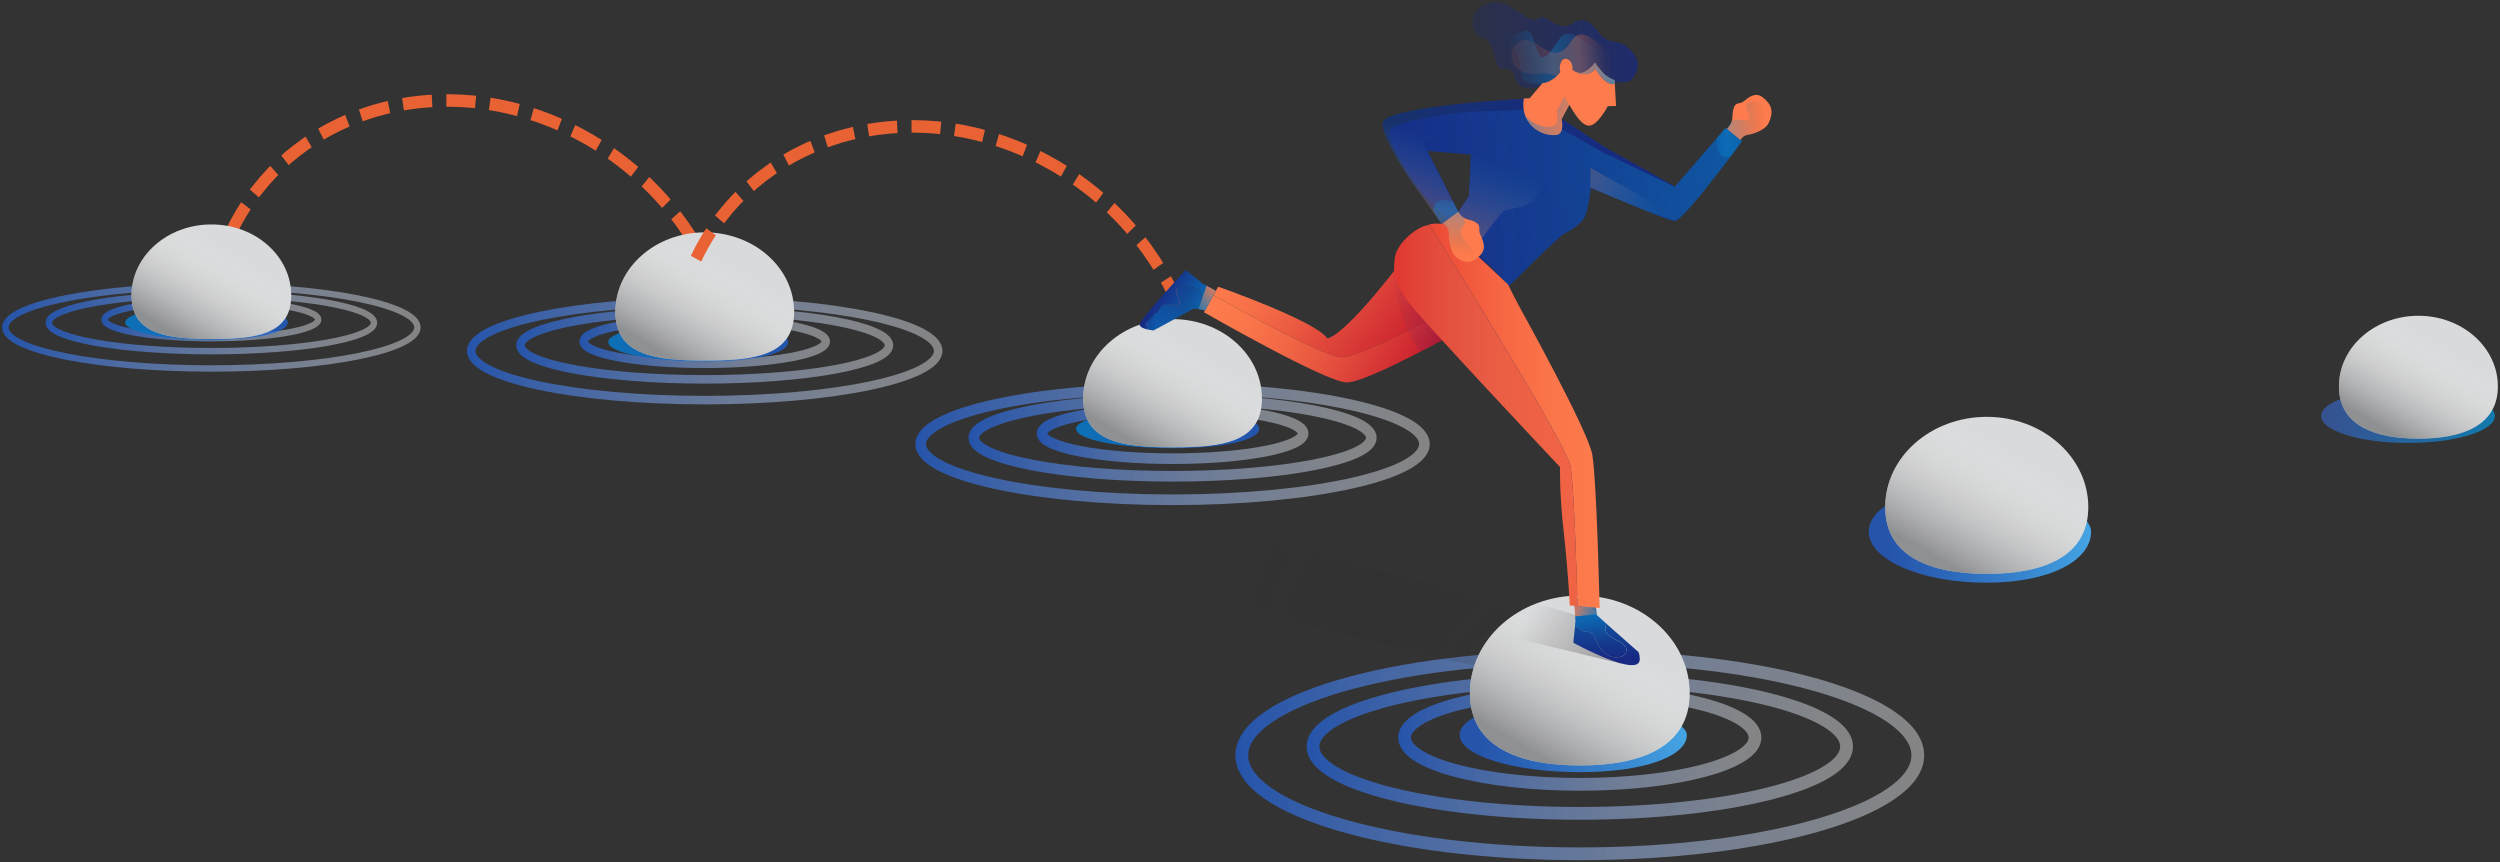 <?xml version="1.0" encoding="UTF-8" standalone="no"?>
<!-- Generator: Adobe Illustrator 16.0.0, SVG Export Plug-In . SVG Version: 6.00 Build 0)  -->

<svg
   xmlns:dc="http://purl.org/dc/elements/1.1/"
   xmlns:cc="http://creativecommons.org/ns#"
   xmlns:rdf="http://www.w3.org/1999/02/22-rdf-syntax-ns#"
   xmlns:svg="http://www.w3.org/2000/svg"
   xmlns="http://www.w3.org/2000/svg"
   xmlns:xlink="http://www.w3.org/1999/xlink"
   xmlns:sodipodi="http://sodipodi.sourceforge.net/DTD/sodipodi-0.dtd"
   xmlns:inkscape="http://www.inkscape.org/namespaces/inkscape"
   version="1.1"
   id="Ebene_2"
   x="0px"
   y="0px"
   width="587.279"
   height="202.568"
   viewBox="0 0 587.279 202.568"
   enable-background="new 0 0 602.577 1136"
   xml:space="preserve"
   inkscape:version="0.91 r13725"
   sodipodi:docname="mail-footer.svg"><rect x="0" y="0" width="587.279" height="202.568" fill="#333333" stroke="none"/><defs
     id="defs874"><linearGradient
       inkscape:collect="always"
       xlink:href="#SVGID_6_"
       id="linearGradient8982"
       gradientUnits="userSpaceOnUse"
       gradientTransform="matrix(-1,0,0,1,665.988,-930.111)"
       x1="444.597"
       y1="1012.539"
       x2="556.279"
       y2="1012.539" /></defs><sodipodi:namedview
     pagecolor="#ffffff"
     bordercolor="#666666"
     borderopacity="1"
     objecttolerance="10"
     gridtolerance="10"
     guidetolerance="10"
     inkscape:pageopacity="0"
     inkscape:pageshadow="2"
     inkscape:window-width="1756"
     inkscape:window-height="946"
     id="namedview872"
     showgrid="false"
     inkscape:zoom="0.8738039"
     inkscape:cx="285.94951"
     inkscape:cy="105.47982"
     inkscape:window-x="0"
     inkscape:window-y="1"
     inkscape:window-maximized="0"
     inkscape:current-layer="Ebene_2"
     fit-margin-top="0.5"
     fit-margin-left="0.5"
     fit-margin-right="0.5"
     fit-margin-bottom="0.5" /><linearGradient
     id="SVGID_1_"
     gradientUnits="userSpaceOnUse"
     x1="301.462"
     y1="1149.67"
     x2="301.462"
     y2="525.601"
     gradientTransform="matrix(1,0,0,0.429,0,648.099)"
     xlink:href="#SVGID_6_"><stop
       offset="0"
       style="stop-color:#1F82C0"
       id="stop6" /><stop
       offset="0.832"
       style="stop-color:#1F54C0;stop-opacity:0.7"
       id="stop8" /><stop
       offset="1"
       style="stop-color:#1F54C0;stop-opacity:0"
       id="stop10" /></linearGradient><linearGradient
     id="SVGID_2_"
     gradientUnits="userSpaceOnUse"
     x1="301.288"
     y1="145.046"
     x2="301.288"
     y2="1136.187"><stop
       offset="0.021"
       style="stop-color:#FD7B4C;stop-opacity:0"
       id="stop15" /><stop
       offset="0.487"
       style="stop-color:#FD7B4C"
       id="stop17" /><stop
       offset="0.546"
       style="stop-color:#FD8C64;stop-opacity:0.883"
       id="stop19" /><stop
       offset="0.767"
       style="stop-color:#FECAB7;stop-opacity:0.453"
       id="stop21" /><stop
       offset="0.924"
       style="stop-color:#FFF0EB;stop-opacity:0.148"
       id="stop23" /><stop
       offset="1"
       style="stop-color:#FFFFFF;stop-opacity:0"
       id="stop25" /></linearGradient><radialGradient
     id="SVGID_3_"
     cx="-205.28"
     cy="4953.99"
     r="424.536"
     fx="-215.679"
     fy="4742.298"
     gradientTransform="matrix(-0.823,0,0,0.42,147.975,-2139.205)"
     gradientUnits="userSpaceOnUse"><stop
       offset="0"
       style="stop-color:#FFFFFF;stop-opacity:0.7"
       id="stop30" /><stop
       offset="1"
       style="stop-color:#FFFFFF;stop-opacity:0"
       id="stop32" /></radialGradient><linearGradient
     id="SVGID_4_"
     gradientUnits="userSpaceOnUse"
     x1="456.155"
     y1="1011.231"
     x2="544.721"
     y2="1011.231"
     gradientTransform="matrix(-1,0,0,1,665.988,-930.111)"><stop
       offset="0"
       style="stop-color:#FFFFFF;stop-opacity:0.4"
       id="stop37" /><stop
       offset="1"
       style="stop-color:#1F62DE;stop-opacity:0.7"
       id="stop39" /></linearGradient><ellipse
     stroke-miterlimit="10"
     cx="165.55"
     cy="81.12"
     rx="43.283"
     ry="7.995"
     id="ellipse41"
     style="fill:none;stroke:url(#SVGID_4_);stroke-width:2;stroke-miterlimit:10"
     inkscape:export-xdpi="122.81"
     inkscape:export-ydpi="122.81" /><linearGradient
     id="SVGID_5_"
     gradientUnits="userSpaceOnUse"
     x1="471.01"
     y1="1010.336"
     x2="529.867"
     y2="1010.336"
     gradientTransform="matrix(-1,0,0,1,665.988,-930.111)"><stop
       offset="0"
       style="stop-color:#FFFFFF;stop-opacity:0.4"
       id="stop44" /><stop
       offset="1"
       style="stop-color:#1F62DE;stop-opacity:0.7"
       id="stop46" /></linearGradient><ellipse
     stroke-miterlimit="10"
     cx="165.55"
     cy="80.226"
     rx="28.428"
     ry="5.231"
     id="ellipse48"
     style="fill:none;stroke:url(#SVGID_5_);stroke-width:2;stroke-miterlimit:10"
     inkscape:export-xdpi="122.81"
     inkscape:export-ydpi="122.81" /><linearGradient
     id="SVGID_6_"
     gradientUnits="userSpaceOnUse"
     x1="444.597"
     y1="1012.539"
     x2="556.279"
     y2="1012.539"
     gradientTransform="matrix(-1,0,0,1,668.869,0)"><stop
       offset="0"
       style="stop-color:#FFFFFF;stop-opacity:0.4"
       id="stop51" /><stop
       offset="1"
       style="stop-color:#1F62DE;stop-opacity:0.7"
       id="stop53" /></linearGradient><ellipse
     stroke-miterlimit="10"
     cx="165.55"
     cy="82.429"
     rx="54.842"
     ry="11.565"
     id="ellipse55"
     style="fill:none;stroke:url(#linearGradient8982);stroke-width:2;stroke-miterlimit:10"
     inkscape:export-xdpi="122.81"
     inkscape:export-ydpi="122.81" /><g
     id="g57"
     transform="translate(-2.881,-930.111)"
     inkscape:export-xdpi="122.81"
     inkscape:export-ydpi="122.81"><g
       id="g59"><path
         d="m 166.319,990.412 2.352,-1.491 c 0,0 0.225,0.405 0.56,1.014 0.312,0.623 0.728,1.454 1.142,2.284 0.421,0.83 0.767,1.697 1.059,2.334 0.283,0.639 0.472,1.064 0.472,1.064 l -2.494,1.196 c 0,0 -0.18,-0.407 -0.452,-1.02 -0.279,-0.604 -0.609,-1.435 -1.012,-2.227 -0.397,-0.795 -0.793,-1.59 -1.093,-2.186 -0.321,-0.581 -0.534,-0.968 -0.534,-0.968 z"
         id="path61"
         inkscape:connector-curvature="0"
         style="fill:#e96233" /><path
         d="m 160.565,981.624 2.102,-1.876 c 0,0 0.275,0.365 0.691,0.914 0.207,0.274 0.449,0.594 0.708,0.938 0.244,0.354 0.506,0.732 0.767,1.111 1.068,1.495 2.017,3.085 2.017,3.085 l -2.277,1.623 c 0,0.002 -0.907,-1.52 -1.932,-2.952 -0.25,-0.363 -0.499,-0.727 -0.734,-1.067 -0.247,-0.329 -0.479,-0.637 -0.677,-0.899 -0.399,-0.525 -0.665,-0.877 -0.665,-0.877 z"
         id="path63"
         inkscape:connector-curvature="0"
         style="fill:#e96233" /><path
         d="m 153.611,973.89 1.811,-2.197 c 0,0 0.32,0.319 0.803,0.799 0.476,0.485 1.134,1.108 1.754,1.771 0.613,0.673 1.229,1.344 1.688,1.847 0.234,0.249 0.42,0.466 0.545,0.622 0.128,0.153 0.201,0.24 0.201,0.24 l -2.011,1.99 c 0,0 -0.068,-0.086 -0.191,-0.232 -0.122,-0.15 -0.297,-0.358 -0.522,-0.597 -0.442,-0.482 -1.032,-1.129 -1.62,-1.772 -0.596,-0.637 -1.23,-1.235 -1.686,-1.7 -0.464,-0.463 -0.772,-0.771 -0.772,-0.771 z"
         id="path65"
         inkscape:connector-curvature="0"
         style="fill:#e96233" /><path
         d="m 145.635,967.376 1.492,-2.46 c 0,0 0.091,0.062 0.253,0.172 0.164,0.106 0.391,0.271 0.657,0.475 0.54,0.403 1.257,0.943 1.975,1.479 0.716,0.541 1.393,1.137 1.919,1.561 0.52,0.43 0.866,0.717 0.866,0.717 l -1.708,2.29 c 0,0 -0.334,-0.275 -0.834,-0.688 -0.505,-0.407 -1.156,-0.98 -1.845,-1.5 -0.69,-0.518 -1.38,-1.036 -1.898,-1.423 -0.257,-0.196 -0.474,-0.354 -0.633,-0.457 -0.156,-0.104 -0.244,-0.166 -0.244,-0.166 z"
         id="path67"
         inkscape:connector-curvature="0"
         style="fill:#e96233" /><path
         d="m 136.863,962.166 1.15,-2.664 c 0,0 0.398,0.195 0.994,0.489 0.586,0.319 1.366,0.746 2.145,1.171 0.788,0.41 1.539,0.896 2.111,1.239 0.57,0.349 0.95,0.581 0.95,0.581 l -1.38,2.534 c 0,0 -0.366,-0.224 -0.916,-0.559 -0.551,-0.331 -1.272,-0.8 -2.031,-1.193 -0.75,-0.409 -1.501,-0.821 -2.064,-1.127 -0.573,-0.283 -0.959,-0.471 -0.959,-0.471 z"
         id="path69"
         inkscape:connector-curvature="0"
         style="fill:#e96233" /><path
         d="m 127.497,958.331 0.788,-2.812 c 0,0 0.418,0.135 1.047,0.336 0.629,0.205 1.449,0.533 2.277,0.836 0.829,0.293 1.644,0.636 2.25,0.904 0.611,0.261 1.015,0.434 1.015,0.434 l -1.033,2.719 c 0,0 -0.392,-0.168 -0.977,-0.419 -0.586,-0.259 -1.369,-0.587 -2.171,-0.87 -0.796,-0.291 -1.585,-0.608 -2.188,-0.804 -0.605,-0.195 -1.008,-0.324 -1.008,-0.324 z"
         id="path71"
         inkscape:connector-curvature="0"
         style="fill:#e96233" /><path
         d="m 117.724,955.971 0.402,-2.904 c 0,0 0.433,0.074 1.081,0.184 0.324,0.055 0.703,0.119 1.107,0.188 0.402,0.088 0.83,0.183 1.259,0.276 1.721,0.344 3.413,0.826 3.413,0.826 l -0.665,2.848 c 0,0.002 -1.625,-0.465 -3.281,-0.796 -0.414,-0.089 -0.824,-0.181 -1.211,-0.265 -0.391,-0.066 -0.754,-0.127 -1.064,-0.181 -0.625,-0.106 -1.041,-0.176 -1.041,-0.176 z"
         id="path73"
         inkscape:connector-curvature="0"
         style="fill:#e96233" /></g><g
       id="g75"><path
         d="m 107.74,955.179 -0.008,-2.938 c 0,0 0.438,-0.008 1.094,0.015 0.658,0.021 1.533,0.029 2.407,0.07 0.874,0.063 1.747,0.127 2.402,0.175 0.329,0.021 0.601,0.045 0.791,0.073 0.189,0.022 0.299,0.035 0.299,0.035 l -0.27,2.922 c 0,0 -0.104,-0.013 -0.287,-0.034 -0.183,-0.027 -0.445,-0.05 -0.759,-0.068 -0.631,-0.047 -1.468,-0.108 -2.309,-0.17 -0.84,-0.024 -1.681,-0.048 -2.311,-0.066 -0.629,-0.021 -1.049,-0.014 -1.049,-0.014 z"
         id="path77"
         inkscape:connector-curvature="0"
         style="fill:#e96233" /><path
         d="m 97.772,956.055 -0.434,-2.899 c 0,0 1.729,-0.324 3.476,-0.499 0.869,-0.121 1.743,-0.187 2.398,-0.228 0.656,-0.047 1.094,-0.078 1.094,-0.078 l 0.146,2.935 c 0,0 -0.419,0.028 -1.047,0.074 -0.63,0.036 -1.469,0.1 -2.302,0.216 -1.676,0.168 -3.331,0.479 -3.331,0.479 z"
         id="path79"
         inkscape:connector-curvature="0"
         style="fill:#e96233" /><path
         d="m 88.074,958.608 -0.871,-2.783 c 0,0 0.411,-0.162 1.044,-0.359 0.63,-0.201 1.464,-0.496 2.311,-0.743 0.851,-0.231 1.7,-0.466 2.338,-0.64 0.639,-0.167 1.072,-0.249 1.072,-0.249 l 0.576,2.871 c 0,0 -0.414,0.078 -1.027,0.238 -0.609,0.166 -1.423,0.389 -2.236,0.611 -0.809,0.237 -1.607,0.518 -2.21,0.71 -0.604,0.189 -0.997,0.344 -0.997,0.344 z"
         id="path81"
         inkscape:connector-curvature="0"
         style="fill:#e96233" /><path
         d="m 78.939,962.905 -1.312,-2.575 c 0,0 0.387,-0.223 0.969,-0.555 0.577,-0.348 1.364,-0.764 2.162,-1.155 0.794,-0.407 1.589,-0.806 2.205,-1.061 0.609,-0.27 1.014,-0.45 1.014,-0.45 l 1.018,2.726 c 0,0 -0.387,0.172 -0.969,0.429 -0.586,0.244 -1.346,0.624 -2.101,1.012 -0.764,0.375 -1.514,0.771 -2.062,1.101 -0.555,0.316 -0.924,0.528 -0.924,0.528 z"
         id="path83"
         inkscape:connector-curvature="0"
         style="fill:#e96233" /><path
         d="m 70.703,968.902 -1.741,-2.262 c 0,0 0.339,-0.304 0.847,-0.757 0.519,-0.438 1.23,-0.995 1.934,-1.565 1.432,-1.1 2.912,-2.123 2.912,-2.123 l 1.455,2.484 c 0,0 -1.406,0.975 -2.767,2.019 -0.667,0.541 -1.335,1.082 -1.836,1.486 -0.485,0.431 -0.804,0.718 -0.804,0.718 z"
         id="path85"
         inkscape:connector-curvature="0"
         style="fill:#e96233" /><path
         d="m 63.715,976.489 -2.128,-1.841 c 0,0 0.262,-0.382 0.703,-0.911 0.438,-0.533 1.001,-1.264 1.598,-1.961 0.614,-0.68 1.227,-1.359 1.686,-1.872 0.482,-0.485 0.803,-0.81 0.803,-0.81 l 1.875,2.137 c 0,0 -0.305,0.306 -0.761,0.766 -0.435,0.484 -1.016,1.129 -1.597,1.775 -0.566,0.658 -1.097,1.351 -1.513,1.854 -0.418,0.502 -0.666,0.863 -0.666,0.863 z"
         id="path87"
         inkscape:connector-curvature="0"
         style="fill:#e96233" /><path
         d="m 58.335,985.449 -2.437,-1.328 c 0,0 0.205,-0.42 0.516,-1.048 0.156,-0.312 0.336,-0.682 0.53,-1.074 0.201,-0.388 0.439,-0.786 0.664,-1.194 0.461,-0.809 0.899,-1.632 1.291,-2.206 0.375,-0.586 0.625,-0.979 0.625,-0.979 l 2.239,1.682 c 0,0 -0.235,0.37 -0.59,0.923 -0.372,0.544 -0.785,1.323 -1.222,2.088 -0.212,0.387 -0.438,0.763 -0.628,1.131 -0.182,0.371 -0.352,0.718 -0.5,1.015 -0.293,0.593 -0.488,0.99 -0.488,0.99 z"
         id="path89"
         inkscape:connector-curvature="0"
         style="fill:#e96233" /></g></g><linearGradient
     id="SVGID_7_"
     gradientUnits="userSpaceOnUse"
     x1="525.567"
     y1="1011.538"
     x2="479.188"
     y2="1009.568"
     gradientTransform="matrix(-1,0,0,1,665.988,-930.111)"><stop
       offset="0"
       style="stop-color:#0B72B5"
       id="stop92" /><stop
       offset="1"
       style="stop-color:#1F62DE;stop-opacity:0.7"
       id="stop94" /></linearGradient><path
     d="m 142.883,80.364 c 0,2.511 10.149,4.543 22.667,4.543 12.519,0 19.593,-2.032 19.593,-4.543 0,-2.51 -7.074,-4.544 -19.593,-4.544 -12.518,0 -22.667,2.034 -22.667,4.544 z"
     id="path96"
     inkscape:connector-curvature="0"
     style="fill:url(#SVGID_7_)"
     inkscape:export-xdpi="122.81"
     inkscape:export-ydpi="122.81" /><linearGradient
     id="SVGID_8_"
     gradientUnits="userSpaceOnUse"
     x1="577.376"
     y1="1005.932"
     x2="655.287"
     y2="1005.932"
     gradientTransform="matrix(-1,0,0,1,665.988,-930.111)"><stop
       offset="0"
       style="stop-color:#FFFFFF;stop-opacity:0.4"
       id="stop99" /><stop
       offset="1"
       style="stop-color:#1F62DE;stop-opacity:0.7"
       id="stop101" /></linearGradient><path
     stroke-miterlimit="10"
     d="m 11.452,75.822 c 0,3.684 17.104,6.668 38.203,6.668 21.102,0 38.208,-2.984 38.208,-6.668 0,-3.683 -17.106,-6.669 -38.208,-6.669 -21.099,0 -38.203,2.986 -38.203,6.669 z"
     id="path103"
     inkscape:connector-curvature="0"
     style="fill:none;stroke:url(#SVGID_8_);stroke-width:1.5;stroke-miterlimit:10"
     inkscape:export-xdpi="122.81"
     inkscape:export-ydpi="122.81" /><linearGradient
     id="SVGID_9_"
     gradientUnits="userSpaceOnUse"
     x1="590.49"
     y1="1005.188"
     x2="642.175"
     y2="1005.188"
     gradientTransform="matrix(-1,0,0,1,665.988,-930.111)"><stop
       offset="0"
       style="stop-color:#FFFFFF;stop-opacity:0.4"
       id="stop106" /><stop
       offset="1"
       style="stop-color:#1F62DE;stop-opacity:0.7"
       id="stop108" /></linearGradient><ellipse
     stroke-miterlimit="10"
     cx="49.656"
     cy="75.076"
     rx="25.093"
     ry="4.365"
     id="ellipse110"
     style="fill:none;stroke:url(#SVGID_9_);stroke-width:1.5;stroke-miterlimit:10"
     inkscape:export-xdpi="122.81"
     inkscape:export-ydpi="122.81" /><linearGradient
     id="SVGID_10_"
     gradientUnits="userSpaceOnUse"
     x1="567.176"
     y1="1007.025"
     x2="665.488"
     y2="1007.025"
     gradientTransform="matrix(-1,0,0,1,665.988,-930.111)"><stop
       offset="0"
       style="stop-color:#FFFFFF;stop-opacity:0.4"
       id="stop113" /><stop
       offset="1"
       style="stop-color:#1F62DE;stop-opacity:0.7"
       id="stop115" /></linearGradient><ellipse
     stroke-miterlimit="10"
     cx="49.656"
     cy="76.913"
     rx="48.406"
     ry="9.646"
     id="ellipse117"
     style="fill:none;stroke:url(#SVGID_10_);stroke-width:1.5;stroke-miterlimit:10"
     inkscape:export-xdpi="122.81"
     inkscape:export-ydpi="122.81" /><linearGradient
     id="SVGID_11_"
     gradientUnits="userSpaceOnUse"
     x1="638.81"
     y1="1006.822"
     x2="596.885"
     y2="1005.042"
     gradientTransform="matrix(-1,0,0,1,665.988,-930.111)"><stop
       offset="0"
       style="stop-color:#0B72B5"
       id="stop120" /><stop
       offset="1"
       style="stop-color:#1F62DE;stop-opacity:0.7"
       id="stop122" /></linearGradient><path
     d="m 29.404,75.757 c 0,2.242 9.067,4.06 20.252,4.06 11.185,0 17.948,-1.817 17.948,-4.06 0,-2.241 -6.764,-4.06 -17.948,-4.06 -11.185,10e-4 -20.252,1.819 -20.252,4.06 z"
     id="path124"
     inkscape:connector-curvature="0"
     style="fill:url(#SVGID_11_)"
     inkscape:export-xdpi="122.81"
     inkscape:export-ydpi="122.81" /><linearGradient
     id="SVGID_12_"
     gradientUnits="userSpaceOnUse"
     x1="342.595"
     y1="1032.951"
     x2="438.483"
     y2="1032.951"
     gradientTransform="matrix(-1,0,0,1,665.988,-930.111)"><stop
       offset="0"
       style="stop-color:#FFFFFF;stop-opacity:0.4"
       id="stop127" /><stop
       offset="1"
       style="stop-color:#1F62DE;stop-opacity:0.7"
       id="stop129" /></linearGradient><ellipse
     stroke-miterlimit="10"
     cx="275.449"
     cy="102.841"
     rx="46.694"
     ry="9.043"
     id="ellipse131"
     style="fill:none;stroke:url(#SVGID_12_);stroke-width:2.5;stroke-miterlimit:10"
     inkscape:export-xdpi="122.81"
     inkscape:export-ydpi="122.81" /><linearGradient
     id="SVGID_13_"
     gradientUnits="userSpaceOnUse"
     x1="358.618"
     y1="1031.941"
     x2="422.459"
     y2="1031.941"
     gradientTransform="matrix(-1,0,0,1,665.988,-930.111)"><stop
       offset="0"
       style="stop-color:#FFFFFF;stop-opacity:0.4"
       id="stop134" /><stop
       offset="1"
       style="stop-color:#1F62DE;stop-opacity:0.7"
       id="stop136" /></linearGradient><ellipse
     stroke-miterlimit="10"
     cx="275.449"
     cy="101.831"
     rx="30.671"
     ry="5.916"
     id="ellipse138"
     style="fill:none;stroke:url(#SVGID_13_);stroke-width:2.5;stroke-miterlimit:10"
     inkscape:export-xdpi="122.81"
     inkscape:export-ydpi="122.81" /><linearGradient
     id="SVGID_14_"
     gradientUnits="userSpaceOnUse"
     x1="330.126"
     y1="1034.434"
     x2="450.952"
     y2="1034.434"
     gradientTransform="matrix(-1,0,0,1,665.988,-930.111)"><stop
       offset="0"
       style="stop-color:#FFFFFF;stop-opacity:0.4"
       id="stop141" /><stop
       offset="1"
       style="stop-color:#1F62DE;stop-opacity:0.7"
       id="stop143" /></linearGradient><ellipse
     stroke-miterlimit="10"
     cx="275.449"
     cy="104.323"
     rx="59.163"
     ry="13.08"
     id="ellipse145"
     style="fill:none;stroke:url(#SVGID_14_);stroke-width:2.5;stroke-miterlimit:10"
     inkscape:export-xdpi="122.81"
     inkscape:export-ydpi="122.81" /><linearGradient
     id="SVGID_15_"
     gradientUnits="userSpaceOnUse"
     x1="415.714"
     y1="1031.922"
     x2="368.491"
     y2="1029.916"
     gradientTransform="matrix(-1,0,0,1,665.988,-930.111)"><stop
       offset="0"
       style="stop-color:#0B72B5"
       id="stop148" /><stop
       offset="1"
       style="stop-color:#1F62DE;stop-opacity:0.7"
       id="stop150" /></linearGradient><path
     d="m 252.782,100.743 c 0,2.51 10.149,4.544 22.667,4.544 12.517,0 20.361,-2.034 20.361,-4.544 0,-2.51 -7.844,-4.545 -20.361,-4.545 -12.518,0.001 -22.667,2.036 -22.667,4.545 z"
     id="path152"
     inkscape:connector-curvature="0"
     style="fill:url(#SVGID_15_)"
     inkscape:export-xdpi="122.81"
     inkscape:export-ydpi="122.81" /><linearGradient
     id="SVGID_16_"
     gradientUnits="userSpaceOnUse"
     x1="230.711"
     y1="1105.481"
     x2="359.039"
     y2="1105.481"
     gradientTransform="matrix(-1,0,0,1,665.988,-930.111)"><stop
       offset="0"
       style="stop-color:#FFFFFF;stop-opacity:0.4"
       id="stop155" /><stop
       offset="1"
       style="stop-color:#1F62DE;stop-opacity:0.7"
       id="stop157" /></linearGradient><ellipse
     stroke-miterlimit="10"
     cx="371.113"
     cy="175.371"
     rx="62.664"
     ry="15.696"
     id="ellipse159"
     style="fill:none;stroke:url(#SVGID_16_);stroke-width:3;stroke-miterlimit:10"
     inkscape:export-xdpi="122.81"
     inkscape:export-ydpi="122.81" /><linearGradient
     id="SVGID_17_"
     gradientUnits="userSpaceOnUse"
     x1="252.219"
     y1="1103.373"
     x2="337.534"
     y2="1103.373"
     gradientTransform="matrix(-1,0,0,1,665.988,-930.111)"><stop
       offset="0"
       style="stop-color:#FFFFFF;stop-opacity:0.4"
       id="stop162" /><stop
       offset="1"
       style="stop-color:#1F62DE;stop-opacity:0.7"
       id="stop164" /></linearGradient><ellipse
     stroke-miterlimit="10"
     cx="371.112"
     cy="173.261"
     rx="41.158"
     ry="10.99"
     id="ellipse166"
     style="fill:none;stroke:url(#SVGID_17_);stroke-width:3;stroke-miterlimit:10"
     inkscape:export-xdpi="122.81"
     inkscape:export-ydpi="122.81" /><linearGradient
     id="SVGID_18_"
     gradientUnits="userSpaceOnUse"
     x1="213.98"
     y1="1107.547"
     x2="375.773"
     y2="1107.547"
     gradientTransform="matrix(-1,0,0,1,665.988,-930.111)"><stop
       offset="0"
       style="stop-color:#FFFFFF;stop-opacity:0.4"
       id="stop169" /><stop
       offset="1"
       style="stop-color:#1F62DE;stop-opacity:0.7"
       id="stop171" /></linearGradient><ellipse
     stroke-miterlimit="10"
     cx="371.112"
     cy="177.437"
     rx="79.397"
     ry="23.131"
     id="ellipse173"
     style="fill:none;stroke:url(#SVGID_18_);stroke-width:3;stroke-miterlimit:10"
     inkscape:export-xdpi="122.81"
     inkscape:export-ydpi="122.81" /><linearGradient
     id="SVGID_19_"
     gradientUnits="userSpaceOnUse"
     x1="248.901"
     y1="1098.428"
     x2="319.08"
     y2="1105.087"
     gradientTransform="matrix(-1,0,0,1,665.988,-930.111)"><stop
       offset="0"
       style="stop-color:#57D2FF"
       id="stop176" /><stop
       offset="1"
       style="stop-color:#1F62DE;stop-opacity:0.7"
       id="stop178" /></linearGradient><path
     d="m 342.89,172.626 c 0,4.84 12.636,8.763 28.221,8.763 15.588,0 25.188,-3.923 25.148,-8.763 -0.026,-3.452 -13.665,-9.028 -25.148,-8.763 -15.58,0.362 -28.221,3.923 -28.221,8.763 z"
     id="path180"
     inkscape:connector-curvature="0"
     style="fill:url(#SVGID_19_)"
     inkscape:export-xdpi="122.81"
     inkscape:export-ydpi="122.81" /><radialGradient
     id="SVGID_20_"
     cx="328.508"
     cy="1274.635"
     r="94.567"
     gradientTransform="matrix(-0.86,0,0,0.925,649.523,-1010.413)"
     gradientUnits="userSpaceOnUse"><stop
       offset="0"
       style="stop-color:#3E3D40;stop-opacity:0.2"
       id="stop183" /><stop
       offset="0.827"
       style="stop-color:#1D1A1C;stop-opacity:0.035"
       id="stop185" /><stop
       offset="1"
       style="stop-color:#161214;stop-opacity:0"
       id="stop187" /></radialGradient><path
     d="m 257.397,124.823 c -1.046,4.539 26.238,15.715 60.939,24.965 34.702,9.248 63.682,13.064 64.728,8.525 1.047,-4.539 -26.237,-15.717 -60.938,-24.965 -34.703,-9.247 -63.683,-13.064 -64.729,-8.525 z"
     id="path189"
     inkscape:connector-curvature="0"
     style="fill:url(#SVGID_20_)"
     inkscape:export-xdpi="122.81"
     inkscape:export-ydpi="122.81" /><path
     d="m 144.553,73.244 c 0,10.306 9.467,11.457 21.064,11.457 11.599,0 20.933,-1.151 20.933,-11.457 0,-10.306 -9.402,-18.66 -21,-18.66 -11.598,0 -20.997,8.355 -20.997,18.66 z"
     id="path191"
     inkscape:connector-curvature="0"
     style="fill:#d9dadb"
     inkscape:export-xdpi="122.81"
     inkscape:export-ydpi="122.81" /><linearGradient
     id="SVGID_21_"
     gradientUnits="userSpaceOnUse"
     x1="494.363"
     y1="992.402"
     x2="507.455"
     y2="1014.71"
     gradientTransform="matrix(-1,0,0,1,665.988,-930.111)"><stop
       offset="0"
       style="stop-color:#FFFFFF;stop-opacity:0"
       id="stop194" /><stop
       offset="1"
       style="stop-color:#707173;stop-opacity:0.7"
       id="stop196" /></linearGradient><path
     d="m 144.553,73.244 c 0,10.306 9.467,11.457 21.064,11.457 11.599,0 20.933,-1.151 20.933,-11.457 0,-10.306 -9.402,-18.66 -21,-18.66 -11.598,0 -20.997,8.355 -20.997,18.66 z"
     id="path198"
     inkscape:connector-curvature="0"
     style="fill:url(#SVGID_21_)"
     inkscape:export-xdpi="122.81"
     inkscape:export-ydpi="122.81" /><path
     d="m 30.894,69.397 c 0,9.208 8.459,10.236 18.821,10.236 10.362,0 18.703,-1.028 18.703,-10.236 0,-9.209 -8.401,-16.675 -18.763,-16.675 -10.362,0 -18.761,7.466 -18.761,16.675 z"
     id="path200"
     inkscape:connector-curvature="0"
     style="fill:#d9dadb"
     inkscape:export-xdpi="122.81"
     inkscape:export-ydpi="122.81" /><linearGradient
     id="SVGID_22_"
     gradientUnits="userSpaceOnUse"
     x1="610.903"
     y1="989.72"
     x2="622.601"
     y2="1009.653"
     gradientTransform="matrix(-1,0,0,1,665.988,-930.111)"><stop
       offset="0"
       style="stop-color:#FFFFFF;stop-opacity:0"
       id="stop203" /><stop
       offset="1"
       style="stop-color:#707173;stop-opacity:0.7"
       id="stop205" /></linearGradient><path
     d="m 30.894,69.397 c 0,9.208 8.459,10.236 18.821,10.236 10.362,0 18.703,-1.028 18.703,-10.236 0,-9.209 -8.401,-16.675 -18.763,-16.675 -10.362,0 -18.761,7.466 -18.761,16.675 z"
     id="path207"
     inkscape:connector-curvature="0"
     style="fill:url(#SVGID_22_)"
     inkscape:export-xdpi="122.81"
     inkscape:export-ydpi="122.81" /><path
     d="m 254.451,93.621 c 0,10.309 9.469,11.46 21.065,11.46 11.597,0 20.931,-1.151 20.931,-11.46 0,-10.305 -9.401,-18.659 -20.998,-18.659 -11.598,0 -20.998,8.355 -20.998,18.659 z"
     id="path209"
     inkscape:connector-curvature="0"
     style="fill:#d9dadb"
     inkscape:export-xdpi="122.81"
     inkscape:export-ydpi="122.81" /><linearGradient
     id="SVGID_23_"
     gradientUnits="userSpaceOnUse"
     x1="384.466"
     y1="1012.78"
     x2="397.558"
     y2="1035.089"
     gradientTransform="matrix(-1,0,0,1,665.988,-930.111)"><stop
       offset="0"
       style="stop-color:#FFFFFF;stop-opacity:0"
       id="stop212" /><stop
       offset="1"
       style="stop-color:#707173;stop-opacity:0.7"
       id="stop214" /></linearGradient><path
     d="m 254.451,93.621 c 0,10.309 9.469,11.46 21.065,11.46 11.597,0 20.931,-1.151 20.931,-11.46 0,-10.305 -9.401,-18.659 -20.998,-18.659 -11.598,0 -20.998,8.355 -20.998,18.659 z"
     id="path216"
     inkscape:connector-curvature="0"
     style="fill:url(#SVGID_23_)"
     inkscape:export-xdpi="122.81"
     inkscape:export-ydpi="122.81" /><g
     id="g218"
     transform="translate(-2.881,-930.111)"
     inkscape:export-xdpi="122.81"
     inkscape:export-ydpi="122.81"><g
       id="g220"><path
         d="m 275.589,996.504 2.353,-1.492 c 0,0 0.224,0.405 0.56,1.014 0.311,0.623 0.727,1.454 1.142,2.284 0.419,0.83 0.767,1.697 1.058,2.334 0.284,0.64 0.472,1.064 0.472,1.064 l -2.494,1.196 c 0,0 -0.181,-0.406 -0.452,-1.019 -0.279,-0.604 -0.609,-1.436 -1.01,-2.228 -0.397,-0.795 -0.795,-1.59 -1.092,-2.186 -0.322,-0.581 -0.537,-0.967 -0.537,-0.967 z"
         id="path222"
         inkscape:connector-curvature="0"
         style="fill:#e96233" /><path
         d="m 269.835,987.716 2.103,-1.875 c 0,0 0.275,0.364 0.691,0.913 0.208,0.274 0.449,0.594 0.708,0.938 0.244,0.354 0.506,0.732 0.766,1.11 1.069,1.494 2.016,3.084 2.016,3.084 l -2.275,1.623 c 0,0.002 -0.907,-1.52 -1.933,-2.952 -0.249,-0.363 -0.498,-0.727 -0.732,-1.067 -0.25,-0.329 -0.48,-0.635 -0.679,-0.898 -0.399,-0.525 -0.665,-0.876 -0.665,-0.876 z"
         id="path224"
         inkscape:connector-curvature="0"
         style="fill:#e96233" /><path
         d="m 262.881,979.981 1.812,-2.197 c 0,0 0.321,0.318 0.802,0.798 0.478,0.486 1.135,1.108 1.755,1.771 0.616,0.673 1.229,1.344 1.69,1.847 0.232,0.25 0.417,0.466 0.542,0.622 0.128,0.153 0.202,0.241 0.202,0.241 l -2.009,1.99 c 0,0 -0.071,-0.086 -0.194,-0.232 -0.119,-0.149 -0.296,-0.358 -0.521,-0.597 -0.441,-0.482 -1.031,-1.13 -1.621,-1.772 -0.596,-0.638 -1.228,-1.236 -1.685,-1.701 -0.464,-0.462 -0.773,-0.77 -0.773,-0.77 z"
         id="path226"
         inkscape:connector-curvature="0"
         style="fill:#e96233" /><path
         d="m 254.906,973.467 1.49,-2.46 c 0,0 0.092,0.062 0.254,0.172 0.166,0.106 0.391,0.271 0.66,0.476 0.538,0.402 1.255,0.942 1.973,1.479 0.715,0.54 1.393,1.136 1.92,1.56 0.52,0.43 0.867,0.717 0.867,0.717 l -1.708,2.291 c 0,0 -0.334,-0.276 -0.834,-0.688 -0.507,-0.407 -1.157,-0.979 -1.847,-1.5 -0.69,-0.518 -1.379,-1.035 -1.896,-1.423 -0.256,-0.196 -0.476,-0.354 -0.634,-0.457 -0.157,-0.106 -0.245,-0.167 -0.245,-0.167 z"
         id="path228"
         inkscape:connector-curvature="0"
         style="fill:#e96233" /><path
         d="m 246.135,968.257 1.149,-2.664 c 0,0 0.398,0.195 0.994,0.49 0.586,0.318 1.364,0.745 2.144,1.17 0.787,0.41 1.538,0.896 2.111,1.239 0.57,0.349 0.95,0.581 0.95,0.581 l -1.378,2.534 c 0,0 -0.367,-0.224 -0.916,-0.559 -0.551,-0.33 -1.272,-0.799 -2.03,-1.192 -0.752,-0.41 -1.502,-0.822 -2.065,-1.128 -0.577,-0.283 -0.959,-0.471 -0.959,-0.471 z"
         id="path230"
         inkscape:connector-curvature="0"
         style="fill:#e96233" /><path
         d="m 236.766,964.422 0.79,-2.811 c 0,0 0.418,0.134 1.047,0.335 0.627,0.205 1.449,0.533 2.275,0.837 0.831,0.293 1.646,0.635 2.252,0.903 0.609,0.261 1.015,0.434 1.015,0.434 l -1.032,2.719 c 0,0 -0.393,-0.167 -0.979,-0.419 -0.584,-0.259 -1.369,-0.587 -2.168,-0.87 -0.797,-0.29 -1.586,-0.608 -2.191,-0.804 -0.605,-0.196 -1.009,-0.324 -1.009,-0.324 z"
         id="path232"
         inkscape:connector-curvature="0"
         style="fill:#e96233" /><path
         d="m 226.995,962.062 0.402,-2.904 c 0,0 0.433,0.074 1.079,0.184 0.324,0.055 0.704,0.12 1.107,0.188 0.402,0.088 0.832,0.183 1.26,0.276 1.721,0.344 3.414,0.826 3.414,0.826 l -0.666,2.848 c 0,0.002 -1.626,-0.465 -3.283,-0.795 -0.412,-0.09 -0.824,-0.181 -1.212,-0.265 -0.388,-0.067 -0.75,-0.127 -1.062,-0.181 -0.623,-0.106 -1.039,-0.177 -1.039,-0.177 z"
         id="path234"
         inkscape:connector-curvature="0"
         style="fill:#e96233" /></g><g
       id="g236"><path
         d="m 217.009,961.27 -0.005,-2.938 c 0,0 0.436,-0.008 1.094,0.015 0.656,0.021 1.533,0.029 2.407,0.07 0.875,0.063 1.748,0.127 2.402,0.176 0.328,0.021 0.602,0.045 0.791,0.072 0.19,0.022 0.298,0.035 0.298,0.035 l -0.269,2.922 c 0,0 -0.104,-0.013 -0.288,-0.033 -0.182,-0.028 -0.443,-0.051 -0.757,-0.069 -0.63,-0.047 -1.47,-0.108 -2.31,-0.17 -0.839,-0.023 -1.681,-0.048 -2.311,-0.066 -0.63,-0.021 -1.052,-0.014 -1.052,-0.014 z"
         id="path238"
         inkscape:connector-curvature="0"
         style="fill:#e96233" /><path
         d="m 207.043,962.146 -0.434,-2.899 c 0,0.001 1.729,-0.323 3.474,-0.499 0.869,-0.121 1.742,-0.187 2.399,-0.228 0.657,-0.047 1.093,-0.078 1.093,-0.078 l 0.147,2.935 c 0,0 -0.42,0.028 -1.05,0.074 -0.627,0.036 -1.467,0.1 -2.299,0.216 -1.674,0.168 -3.33,0.479 -3.33,0.479 z"
         id="path240"
         inkscape:connector-curvature="0"
         style="fill:#e96233" /><path
         d="m 197.345,964.7 -0.872,-2.784 c 0,0 0.413,-0.161 1.044,-0.359 0.63,-0.2 1.466,-0.495 2.311,-0.743 0.851,-0.231 1.702,-0.466 2.339,-0.64 0.638,-0.167 1.071,-0.249 1.071,-0.249 l 0.577,2.871 c 0,0 -0.412,0.078 -1.025,0.238 -0.608,0.166 -1.423,0.39 -2.237,0.611 -0.81,0.237 -1.606,0.519 -2.209,0.71 -0.606,0.189 -0.999,0.345 -0.999,0.345 z"
         id="path242"
         inkscape:connector-curvature="0"
         style="fill:#e96233" /><path
         d="m 188.21,968.997 -1.313,-2.575 c 0,0 0.389,-0.224 0.971,-0.556 0.575,-0.348 1.364,-0.764 2.163,-1.155 0.792,-0.407 1.589,-0.805 2.205,-1.06 0.609,-0.271 1.014,-0.451 1.014,-0.451 l 1.017,2.726 c 0,0 -0.388,0.172 -0.968,0.429 -0.587,0.244 -1.347,0.625 -2.101,1.012 -0.765,0.375 -1.516,0.771 -2.064,1.102 -0.555,0.316 -0.924,0.528 -0.924,0.528 z"
         id="path244"
         inkscape:connector-curvature="0"
         style="fill:#e96233" /><path
         d="m 179.973,974.993 -1.74,-2.262 c 0,0 0.339,-0.303 0.845,-0.757 0.521,-0.438 1.233,-0.995 1.937,-1.565 1.431,-1.1 2.911,-2.122 2.911,-2.122 l 1.456,2.484 c -0.001,0 -1.408,0.974 -2.768,2.018 -0.668,0.542 -1.336,1.082 -1.836,1.486 -0.484,0.431 -0.805,0.718 -0.805,0.718 z"
         id="path246"
         inkscape:connector-curvature="0"
         style="fill:#e96233" /><path
         d="m 172.986,982.58 -2.128,-1.841 c 0,0 0.261,-0.382 0.703,-0.911 0.438,-0.532 0.999,-1.264 1.598,-1.96 0.614,-0.68 1.226,-1.36 1.685,-1.872 0.482,-0.486 0.802,-0.811 0.802,-0.811 l 1.875,2.137 c 0,0 -0.302,0.306 -0.761,0.766 -0.435,0.484 -1.017,1.13 -1.595,1.775 -0.567,0.658 -1.099,1.351 -1.513,1.854 -0.42,0.502 -0.666,0.863 -0.666,0.863 z"
         id="path248"
         inkscape:connector-curvature="0"
         style="fill:#e96233" /><path
         d="m 167.605,991.54 -2.435,-1.328 c 0,0 0.205,-0.42 0.515,-1.048 0.155,-0.312 0.337,-0.68 0.531,-1.072 0.202,-0.389 0.438,-0.787 0.665,-1.195 0.46,-0.809 0.899,-1.632 1.291,-2.206 0.374,-0.585 0.623,-0.978 0.623,-0.978 l 2.24,1.681 c 0,0 -0.236,0.37 -0.591,0.924 -0.371,0.544 -0.785,1.322 -1.22,2.087 -0.213,0.386 -0.44,0.762 -0.629,1.13 -0.183,0.371 -0.354,0.718 -0.5,1.015 -0.295,0.593 -0.49,0.99 -0.49,0.99 z"
         id="path250"
         inkscape:connector-curvature="0"
         style="fill:#e96233" /></g></g><g
     id="g252"
     transform="translate(-2.881,-930.111)"
     inkscape:export-xdpi="122.81"
     inkscape:export-ydpi="122.81"><linearGradient
       id="SVGID_24_"
       gradientUnits="userSpaceOnUse"
       x1="154.379"
       y1="1050.784"
       x2="223.081"
       y2="1057.303"
       gradientTransform="matrix(-1,0,0,1,668.869,0)"><stop
         offset="0"
         style="stop-color:#57D2FF"
         id="stop255" /><stop
         offset="1"
         style="stop-color:#1F62DE;stop-opacity:0.7"
         id="stop257" /></linearGradient><path
       d="m 441.865,1054.993 c 0,6.628 12.365,12.003 27.621,12.003 15.252,0 24.646,-5.375 24.608,-12.003 -0.027,-4.73 -13.374,-12.37 -24.608,-12.005 -15.251,0.494 -27.621,5.374 -27.621,12.005 z"
       id="path259"
       inkscape:connector-curvature="0"
       style="fill:url(#SVGID_24_)" /><path
       d="m 445.735,1049.232 c 0,11.708 10.755,15.685 23.933,15.685 13.174,0 23.777,-3.977 23.777,-15.685 0,-11.709 -10.68,-21.201 -23.854,-21.201 -13.178,0 -23.856,9.492 -23.856,21.201 z"
       id="path261"
       inkscape:connector-curvature="0"
       style="fill:#d9dadb" /><linearGradient
       id="SVGID_25_"
       gradientUnits="userSpaceOnUse"
       x1="192.394"
       y1="1037.004"
       x2="207.642"
       y2="1062.986"
       gradientTransform="matrix(-1,0,0,1,668.869,0)"><stop
         offset="0"
         style="stop-color:#FFFFFF;stop-opacity:0"
         id="stop264" /><stop
         offset="1"
         style="stop-color:#707173;stop-opacity:0.7"
         id="stop266" /></linearGradient><path
       d="m 445.735,1049.232 c 0,11.708 10.755,15.685 23.933,15.685 13.174,0 23.777,-3.977 23.777,-15.685 0,-11.709 -10.68,-21.201 -23.854,-21.201 -13.178,0 -23.856,9.492 -23.856,21.201 z"
       id="path268"
       inkscape:connector-curvature="0"
       style="fill:url(#SVGID_25_)" /></g><g
     id="g270"
     transform="translate(-2.881,-930.111)"
     inkscape:export-xdpi="122.81"
     inkscape:export-ydpi="122.81"><path
       d="m 348.176,1092.955 c 0,12.671 11.641,16.977 25.9,16.977 14.258,0 25.735,-4.306 25.735,-16.977 0,-12.672 -11.56,-22.945 -25.819,-22.945 -14.259,0 -25.816,10.273 -25.816,22.945 z"
       id="path272"
       inkscape:connector-curvature="0"
       style="fill:#d9dadb" /><linearGradient
       id="SVGID_26_"
       gradientUnits="userSpaceOnUse"
       x1="287.423"
       y1="1079.72"
       x2="303.926"
       y2="1107.84"
       gradientTransform="matrix(-1,0,0,1,668.869,0)"><stop
         offset="0"
         style="stop-color:#FFFFFF;stop-opacity:0"
         id="stop275" /><stop
         offset="1"
         style="stop-color:#707173;stop-opacity:0.7"
         id="stop277" /></linearGradient><path
       d="m 348.176,1092.955 c 0,12.671 11.641,16.977 25.898,16.977 14.26,0 25.737,-4.306 25.737,-16.977 0,-12.672 -11.56,-22.945 -25.819,-22.945 -14.259,0 -25.816,10.273 -25.816,22.945 z"
       id="path279"
       inkscape:connector-curvature="0"
       style="fill:url(#SVGID_26_)" /></g><g
     id="g281"
     transform="translate(-2.881,-930.111)"
     inkscape:export-xdpi="122.81"
     inkscape:export-ydpi="122.81"><linearGradient
       id="SVGID_27_"
       gradientUnits="userSpaceOnUse"
       x1="123.112"
       y1="1028.799"
       x2="78.319"
       y2="1026.896"
       gradientTransform="matrix(-1,0,0,1,668.869,0)"><stop
         offset="0"
         style="stop-color:#3D5BB5;stop-opacity:0.7"
         id="stop284" /><stop
         offset="1"
         style="stop-color:#029BE5;stop-opacity:0.7"
         id="stop286" /></linearGradient><ellipse
       cx="568.546"
       cy="1027.831"
       rx="20.406"
       ry="6.336"
       id="ellipse288"
       style="fill:url(#SVGID_27_)" /><g
       id="g290"><path
         d="m 552.324,1020.877 c 0,9.163 8.417,12.275 18.727,12.275 10.309,0 18.609,-3.112 18.609,-12.275 0,-9.163 -8.358,-16.59 -18.67,-16.59 -10.31,0 -18.666,7.427 -18.666,16.59 z"
         id="path292"
         inkscape:connector-curvature="0"
         style="fill:#d9dadb" /><linearGradient
         id="SVGID_28_"
         gradientUnits="userSpaceOnUse"
         x1="92.49"
         y1="1011.309"
         x2="104.422"
         y2="1031.641"
         gradientTransform="matrix(-1,0,0,1,668.869,0)"><stop
           offset="0"
           style="stop-color:#FFFFFF;stop-opacity:0"
           id="stop295" /><stop
           offset="1"
           style="stop-color:#707173;stop-opacity:0.7"
           id="stop297" /></linearGradient><path
         d="m 552.324,1020.877 c 0,9.163 8.417,12.275 18.727,12.275 10.309,0 18.609,-3.112 18.609,-12.275 0,-9.163 -8.358,-16.59 -18.67,-16.59 -10.31,0 -18.666,7.427 -18.666,16.59 z"
         id="path299"
         inkscape:connector-curvature="0"
         style="fill:url(#SVGID_28_)" /></g></g><radialGradient
     id="SVGID_29_"
     cx="294.083"
     cy="1276.905"
     r="52.118"
     gradientTransform="matrix(-0.86,0,0,0.925,652.404,-80.301)"
     gradientUnits="userSpaceOnUse"><stop
       offset="0"
       style="stop-color:#3E3D40;stop-opacity:0.7"
       id="stop302" /><stop
       offset="0.827"
       style="stop-color:#1D1A1C;stop-opacity:0.121"
       id="stop304" /><stop
       offset="1"
       style="stop-color:#161214;stop-opacity:0"
       id="stop306" /></radialGradient><polygon
     points="354.293,1078.908 383.938,1086.066 378.688,1076.223 363.385,1071.748 "
     id="polygon308"
     style="fill:url(#SVGID_29_)"
     transform="translate(-2.881,-930.111)"
     inkscape:export-xdpi="122.81"
     inkscape:export-ydpi="122.81" /><g
     id="g310"
     transform="translate(-2.881,-930.111)"
     inkscape:export-xdpi="122.81"
     inkscape:export-ydpi="122.81"><linearGradient
       id="SVGID_30_"
       gradientUnits="userSpaceOnUse"
       x1="-1640.035"
       y1="-133.077"
       x2="-1640.035"
       y2="-133.077"
       gradientTransform="matrix(-0.252,-0.968,-0.968,0.252,-181.552,-468.907)"><stop
         offset="0"
         style="stop-color:#132332;stop-opacity:0"
         id="stop313" /><stop
         offset="0.011"
         style="stop-color:#12283A;stop-opacity:0.006"
         id="stop315" /><stop
         offset="0.081"
         style="stop-color:#0E4667;stop-opacity:0.042"
         id="stop317" /><stop
         offset="0.154"
         style="stop-color:#0A608E;stop-opacity:0.08"
         id="stop319" /><stop
         offset="0.23"
         style="stop-color:#0776AD;stop-opacity:0.119"
         id="stop321" /><stop
         offset="0.307"
         style="stop-color:#0586C6;stop-opacity:0.159"
         id="stop323" /><stop
         offset="0.389"
         style="stop-color:#0392D7;stop-opacity:0.201"
         id="stop325" /><stop
         offset="0.476"
         style="stop-color:#0299E2;stop-opacity:0.246"
         id="stop327" /><stop
         offset="0.58"
         style="stop-color:#029BE5;stop-opacity:0.3"
         id="stop329" /><stop
         offset="1"
         style="stop-color:#029BE5;stop-opacity:0"
         id="stop331" /></linearGradient><path
       d="M 360.202,1084.809"
       id="path333"
       inkscape:connector-curvature="0"
       style="fill:url(#SVGID_30_)" /><g
       id="g335"><linearGradient
         id="SVGID_31_"
         gradientUnits="userSpaceOnUse"
         x1="1351.894"
         y1="-1635.912"
         x2="1339.269"
         y2="-1628.789"
         gradientTransform="matrix(0.548,0.964,0.964,-0.547,1217.666,-1113.374)"><stop
           offset="0"
           style="stop-color:#172983"
           id="stop338" /><stop
           offset="1"
           style="stop-color:#0B72B5"
           id="stop340" /></linearGradient><path
         d="m 375.128,1078.56 0.366,-0.195 c 0,0 1.611,0.381 1.979,1.261 0.649,1.552 1.189,3.299 3.248,4.494 0.976,0.568 2.765,0.558 3.489,-0.011 1.377,-1.077 0.956,-2.395 -1.388,-3.532 -3.772,-1.828 -2.79,-2.928 -2.621,-3.978 l 7.58,6.689 c 0,0 0.299,0.572 0.305,1.672 0.015,4.688 -15.608,-3.85 -15.608,-3.85 l 0.408,-4.062 c 0.696,0.473 2.242,1.512 2.242,1.512 z"
         id="path342"
         inkscape:connector-curvature="0"
         style="fill:url(#SVGID_31_)" /><linearGradient
         id="SVGID_32_"
         gradientUnits="userSpaceOnUse"
         x1="1349.709"
         y1="-1639.787"
         x2="1337.084"
         y2="-1632.662"
         gradientTransform="matrix(0.548,0.964,0.964,-0.547,1217.666,-1113.374)"><stop
           offset="0"
           style="stop-color:#172983"
           id="stop345" /><stop
           offset="1"
           style="stop-color:#0B72B5"
           id="stop347" /></linearGradient><path
         d="m 373.129,1073.487 c -0.098,0.063 -0.182,0.142 -0.267,0.22 l -0.185,-3.31 4.922,0.523 0.363,3.508 -2.181,-1.897 c 10e-4,0 -2.171,0.654 -2.652,0.956 z"
         id="path349"
         inkscape:connector-curvature="0"
         style="fill:url(#SVGID_32_)" /><linearGradient
         id="SVGID_33_"
         gradientUnits="userSpaceOnUse"
         x1="-1699.912"
         y1="-306.39"
         x2="-1684.052"
         y2="-305.366"
         gradientTransform="matrix(-0.165,-0.986,-0.986,0.165,-201.807,-542.897)"><stop
           offset="0"
           style="stop-color:#132332;stop-opacity:0"
           id="stop352" /><stop
           offset="0.011"
           style="stop-color:#12283A;stop-opacity:0.006"
           id="stop354" /><stop
           offset="0.081"
           style="stop-color:#0E4667;stop-opacity:0.042"
           id="stop356" /><stop
           offset="0.154"
           style="stop-color:#0A608E;stop-opacity:0.08"
           id="stop358" /><stop
           offset="0.23"
           style="stop-color:#0776AD;stop-opacity:0.119"
           id="stop360" /><stop
           offset="0.307"
           style="stop-color:#0586C6;stop-opacity:0.159"
           id="stop362" /><stop
           offset="0.389"
           style="stop-color:#0392D7;stop-opacity:0.201"
           id="stop364" /><stop
           offset="0.476"
           style="stop-color:#0299E2;stop-opacity:0.246"
           id="stop366" /><stop
           offset="0.58"
           style="stop-color:#029BE5;stop-opacity:0.3"
           id="stop368" /><stop
           offset="1"
           style="stop-color:#029BE5;stop-opacity:0"
           id="stop370" /></linearGradient><polyline
         points="380.201,1076.599 377.983,1074.641 377.963,1074.429 378.121,1074.568   "
         id="polyline372"
         style="fill:url(#SVGID_33_)" /><linearGradient
         id="SVGID_34_"
         gradientUnits="userSpaceOnUse"
         x1="1351.301"
         y1="-1636.965"
         x2="1338.676"
         y2="-1629.841"
         gradientTransform="matrix(0.548,0.964,0.964,-0.547,1217.666,-1113.374)"><stop
           offset="0"
           style="stop-color:#172983"
           id="stop375" /><stop
           offset="1"
           style="stop-color:#0B72B5"
           id="stop377" /></linearGradient><path
         d="m 382.822,1080.576 c 2.344,1.138 2.765,2.455 1.388,3.532 -0.725,0.568 -2.514,0.579 -3.489,0.011 -2.059,-1.195 -2.599,-2.942 -3.248,-4.494 -0.367,-0.88 -1.979,-1.261 -1.979,-1.261 l -0.366,0.195 c 0,0 -1.546,-1.038 -2.242,-1.511 l 0.104,-1.032 -0.127,-2.31 c 0.085,-0.078 0.169,-0.156 0.267,-0.22 0.481,-0.303 2.653,-0.956 2.653,-0.956 l 2.181,1.897 0.021,0.212 2.218,1.958 c -0.171,1.051 -1.153,2.151 2.619,3.979 z"
         id="path379"
         inkscape:connector-curvature="0"
         style="fill:url(#SVGID_34_)" /><linearGradient
         id="SVGID_35_"
         gradientUnits="userSpaceOnUse"
         x1="-1700.041"
         y1="-305.279"
         x2="-1684.106"
         y2="-304.251"
         gradientTransform="matrix(-0.165,-0.986,-0.986,0.165,-201.807,-542.897)"><stop
           offset="0"
           style="stop-color:#132332;stop-opacity:0"
           id="stop382" /><stop
           offset="0.011"
           style="stop-color:#12283A;stop-opacity:0.006"
           id="stop384" /><stop
           offset="0.081"
           style="stop-color:#0E4667;stop-opacity:0.042"
           id="stop386" /><stop
           offset="0.154"
           style="stop-color:#0A608E;stop-opacity:0.08"
           id="stop388" /><stop
           offset="0.23"
           style="stop-color:#0776AD;stop-opacity:0.119"
           id="stop390" /><stop
           offset="0.307"
           style="stop-color:#0586C6;stop-opacity:0.159"
           id="stop392" /><stop
           offset="0.389"
           style="stop-color:#0392D7;stop-opacity:0.201"
           id="stop394" /><stop
           offset="0.476"
           style="stop-color:#0299E2;stop-opacity:0.246"
           id="stop396" /><stop
           offset="0.58"
           style="stop-color:#029BE5;stop-opacity:0.3"
           id="stop398" /><stop
           offset="1"
           style="stop-color:#029BE5;stop-opacity:0"
           id="stop400" /></linearGradient><path
         d="m 382.822,1080.576 c 2.344,1.138 2.765,2.455 1.388,3.532 -0.725,0.568 -2.514,0.579 -3.489,0.011 -2.059,-1.195 -2.599,-2.942 -3.248,-4.494 -0.367,-0.88 -1.979,-1.261 -1.979,-1.261 l -0.366,0.195 c 0,0 -1.546,-1.038 -2.242,-1.511 l 0.104,-1.032 -0.127,-2.31 c 0.085,-0.078 0.169,-0.156 0.267,-0.22 0.481,-0.303 2.653,-0.956 2.653,-0.956 l 2.181,1.897 0.021,0.212 2.218,1.958 c -0.171,1.051 -1.153,2.151 2.619,3.979 z"
         id="path402"
         inkscape:connector-curvature="0"
         style="fill:url(#SVGID_35_)" /></g></g><g
     id="g404"
     transform="translate(-2.881,-930.111)"
     inkscape:export-xdpi="122.81"
     inkscape:export-ydpi="122.81"><linearGradient
       id="SVGID_36_"
       gradientUnits="userSpaceOnUse"
       x1="375.701"
       y1="992.442"
       x2="327.844"
       y2="1019.447"
       gradientTransform="matrix(-1,0,0,1,668.869,0)"><stop
         offset="0"
         style="stop-color:#FD7B4C"
         id="stop407" /><stop
         offset="0.161"
         style="stop-color:#FA764A"
         id="stop409" /><stop
         offset="0.363"
         style="stop-color:#F16645"
         id="stop411" /><stop
         offset="0.585"
         style="stop-color:#E34D3D"
         id="stop413" /><stop
         offset="0.821"
         style="stop-color:#D02A31"
         id="stop415" /><stop
         offset="1"
         style="stop-color:#BE0A26"
         id="stop417" /></linearGradient><path
       d="m 318.125,1014.034 c 3.502,10e-4 15.896,-6.42 22.565,-10.019 l 5.479,3.549 c 0,0 -22.027,12.391 -26.893,12.391 -4.867,0 -33.591,-16.503 -33.591,-16.503 l 2.243,-3.997 c 7.744,4.351 26.364,14.579 30.197,14.579 z"
       id="path419"
       inkscape:connector-curvature="0"
       style="fill:url(#SVGID_36_)" /><linearGradient
       id="SVGID_37_"
       gradientUnits="userSpaceOnUse"
       x1="372.528"
       y1="986.551"
       x2="324.644"
       y2="1013.571"
       gradientTransform="matrix(-1,0,0,1,668.869,0)"><stop
         offset="0"
         style="stop-color:#FD7B4C"
         id="stop422" /><stop
         offset="0.161"
         style="stop-color:#FA764A"
         id="stop424" /><stop
         offset="0.363"
         style="stop-color:#F16645"
         id="stop426" /><stop
         offset="0.585"
         style="stop-color:#E34D3D"
         id="stop428" /><stop
         offset="0.821"
         style="stop-color:#D02A31"
         id="stop430" /><stop
         offset="1"
         style="stop-color:#BE0A26"
         id="stop432" /></linearGradient><path
       d="m 287.929,999.455 1.118,-1.992 c 0,0 22.952,8.054 25.642,12.185 4.994,-1.239 18.729,-19.827 18.729,-19.827 l 6.242,13.527 1.031,0.668 c -6.669,3.599 -19.062,10.02 -22.565,10.019 -3.834,-10e-4 -22.454,-10.229 -30.197,-14.58 z"
       id="path434"
       inkscape:connector-curvature="0"
       style="fill:url(#SVGID_37_)" /><linearGradient
       id="SVGID_38_"
       gradientUnits="userSpaceOnUse"
       x1="322.592"
       y1="1033.573"
       x2="370.898"
       y2="980.747"
       gradientTransform="matrix(-1,0,0,1,668.869,0)"><stop
         offset="0"
         style="stop-color:#BE0A26"
         id="stop437" /><stop
         offset="0.161"
         style="stop-color:#C10F28;stop-opacity:0.839"
         id="stop439" /><stop
         offset="0.363"
         style="stop-color:#CA1F2D;stop-opacity:0.637"
         id="stop441" /><stop
         offset="0.585"
         style="stop-color:#D83835;stop-opacity:0.415"
         id="stop443" /><stop
         offset="0.821"
         style="stop-color:#EB5B41;stop-opacity:0.179"
         id="stop445" /><stop
         offset="1"
         style="stop-color:#FD7B4C;stop-opacity:0"
         id="stop447" /></linearGradient><path
       d="m 287.929,999.455 1.118,-1.992 c 0,0 22.952,8.054 25.642,12.185 4.994,-1.239 18.729,-19.827 18.729,-19.827 l 6.242,13.527 1.031,0.668 c -6.669,3.599 -19.062,10.02 -22.565,10.019 -3.834,-10e-4 -22.454,-10.229 -30.197,-14.58 z"
       id="path449"
       inkscape:connector-curvature="0"
       style="fill:url(#SVGID_38_)" /></g><g
     id="g451"
     transform="translate(-2.881,-930.111)"
     inkscape:export-xdpi="122.81"
     inkscape:export-ydpi="122.81"><path
       d="m 355.568,964.674 -1.933,11.709 c 0,0 -2.849,3.613 -4.188,4.323 -0.49,0.259 -2.275,0.365 -4.341,0.396 l 4.251,-15.879 6.211,-0.549 z"
       id="path453"
       inkscape:connector-curvature="0"
       style="fill:none" /><g
       id="g455"><path
         d="m 344.688,981.422 -7.868,-18.181 11.582,0.833 -0.641,12.254 -3.073,5.094 c 0,0 4.369,-0.522 5.539,0.963 1.171,1.487 -1.346,4.029 -1.346,4.029 0,0 0.288,0.93 0.77,3.098 0.548,2.47 -8.261,0.311 -7.876,-4.854 0.083,-1.097 -0.192,-2.273 -0.946,-3.262 1.455,0.031 2.284,0.05 3.859,0.026 z"
         id="path457"
         inkscape:connector-curvature="0"
         style="fill:none" /><linearGradient
         id="SVGID_39_"
         gradientUnits="userSpaceOnUse"
         x1="257.205"
         y1="997.097"
         x2="341.391"
         y2="997.097"
         gradientTransform="matrix(-1,0,0,1,668.869,0)"><stop
           offset="0"
           style="stop-color:#172983"
           id="stop460" /><stop
           offset="1"
           style="stop-color:#172983;stop-opacity:0"
           id="stop462" /></linearGradient><path
         d="m 330.603,993.195 c -1.074,5.051 3.009,16.247 5.826,19.551 0.056,0.066 4.994,-2.821 5.185,-2.685 9.719,6.957 28.175,26.163 28.175,26.163 0,0 0.322,16.353 1.664,25.471 1.402,9.517 4.076,-19.674 3.009,-27.056 -1.064,-7.381 -19.208,-38.76 -19.208,-38.76 0,0 5.443,-4.131 8.004,-6.745 1.414,-1.446 6.787,-6.336 6.787,-6.336 0,0 3.656,-1.62 4.994,-3.855 0.93,-1.554 1.408,-5.232 1.408,-5.232 0,0 17.632,8.114 19.643,8.294 2.011,0.179 15.575,-18.946 15.575,-18.946 l -3.073,-2.703 -12.294,13.632 -16.604,-9.301 -10.16,-6.672 2.053,-4.66 c 0,0 3.201,4.855 5.357,4.816 2.154,-0.039 3.606,-3.844 3.606,-3.844 l 1.595,0.229 c 0,0 -0.764,-1.254 -0.994,-3.819 -0.232,-2.564 3.201,-0.35 4.82,-1.824 1.62,-1.475 2.671,-4.273 0.053,-6.938 -2.898,-2.946 -4.601,-1.394 -6.613,-3.193 -2.013,-1.799 -3.255,-5.583 -7.102,-3.15 -3.845,2.432 -6.242,-2.871 -7.973,-1.233 -2.176,2.062 -6.444,-4.654 -11.254,-3.693 -4.808,0.958 -5.798,6.599 -2.168,8.221 4.369,1.953 2.021,7.269 5.244,7.324 3.224,0.058 1.973,2.05 3.199,3.495 2.07,2.441 6.271,0.301 6.271,0.301 l -2.915,3.148 -14.694,1.069 c 0,0 -19.769,1.879 -20.489,4.577 -0.724,2.699 6.471,13.473 6.471,13.473 0,0 8.958,9.263 8.703,9.935 0.034,-0.019 -11.294,7.15 -12.101,10.946 z m 14.823,-13.288 -8.422,-16.66 11.56,0.653 -0.577,12.151 -2.561,3.856 z"
         id="path464"
         inkscape:connector-curvature="0"
         style="fill:url(#SVGID_39_)" /><linearGradient
         id="SVGID_40_"
         gradientUnits="userSpaceOnUse"
         x1="257.014"
         y1="974.074"
         x2="341.203"
         y2="974.074"
         gradientTransform="matrix(-1,0,0,1,668.869,0)"><stop
           offset="0"
           style="stop-color:#172983"
           id="stop467" /><stop
           offset="0.649"
           style="stop-color:#122D83;stop-opacity:0.805"
           id="stop469" /><stop
           offset="1"
           style="stop-color:#0C3183;stop-opacity:0.7"
           id="stop471" /></linearGradient><path
         d="m 363.001,953.196 c 0,0 -34.161,1.617 -35.28,5.645 -0.749,2.691 6.471,13.473 6.471,13.473 0,0 5.472,7.258 6.688,9.281 3.922,7.735 16.653,13.357 16.653,13.357 0,0 3.355,-3.203 5.916,-5.817 1.415,-1.446 6.787,-6.336 6.787,-6.336 0,0 3.656,-1.62 4.993,-3.855 0.931,-1.554 1.41,-5.232 1.41,-5.232 0,0 17.632,8.114 19.642,8.294 2.01,0.179 15.574,-18.946 15.574,-18.946 l -3.073,-2.703 -12.293,13.632 -16.604,-9.301 -10.162,-6.672 m -24.111,22.193 -8.599,-16.968 11.581,0.833 -0.641,12.254 -2.341,3.881 z"
         id="path473"
         inkscape:connector-curvature="0"
         style="fill:url(#SVGID_40_)" /><linearGradient
         id="SVGID_41_"
         gradientUnits="userSpaceOnUse"
         x1="370.873"
         y1="981.991"
         x2="222.494"
         y2="967.934"
         gradientTransform="matrix(-1,0,0,1,668.869,0)"><stop
           offset="0"
           style="stop-color:#172983"
           id="stop476" /><stop
           offset="0.21"
           style="stop-color:#162E87"
           id="stop478" /><stop
           offset="0.471"
           style="stop-color:#143E91"
           id="stop480" /><stop
           offset="0.758"
           style="stop-color:#0F57A2"
           id="stop482" /><stop
           offset="1"
           style="stop-color:#0B72B5"
           id="stop484" /></linearGradient><path
         d="m 362.75,955.86 -15.102,0.502 c 0,0 -17.604,1.846 -18.328,4.544 -0.721,2.698 7.461,14.182 7.461,14.182 l 20.562,22.204 c 0,0 3.354,-3.203 5.914,-5.818 1.414,-1.444 6.787,-6.333 6.787,-6.333 0,0 3.656,-1.621 4.994,-3.855 0.93,-1.554 1.537,-7.022 1.537,-7.022 0,0 17.713,7.531 19.722,7.71 2.01,0.179 15.814,-18.707 15.814,-18.707 l -3.856,-3.099 -11.958,13.82 -16.136,-7.711 -10.629,-5.921 m -24.106,19.517 -7.236,-14.284 10.213,0.824 -0.384,9.639 -2.593,3.821 z"
         id="path486"
         inkscape:connector-curvature="0"
         style="fill:url(#SVGID_41_)" /><linearGradient
         id="SVGID_42_"
         gradientUnits="userSpaceOnUse"
         x1="332.928"
         y1="991.586"
         x2="322.101"
         y2="965.214"
         gradientTransform="matrix(-1,0,0,1,668.869,0)"><stop
           offset="0"
           style="stop-color:#FD7B4C;stop-opacity:0.5"
           id="stop489" /><stop
           offset="0.116"
           style="stop-color:#F87C50;stop-opacity:0.442"
           id="stop491" /><stop
           offset="0.261"
           style="stop-color:#E8805B;stop-opacity:0.369"
           id="stop493" /><stop
           offset="0.421"
           style="stop-color:#CF866E;stop-opacity:0.289"
           id="stop495" /><stop
           offset="0.592"
           style="stop-color:#AB8E88;stop-opacity:0.204"
           id="stop497" /><stop
           offset="0.772"
           style="stop-color:#7E99A9;stop-opacity:0.114"
           id="stop499" /><stop
           offset="0.957"
           style="stop-color:#47A6D2;stop-opacity:0.022"
           id="stop501" /><stop
           offset="1"
           style="stop-color:#39A9DC;stop-opacity:0"
           id="stop503" /></linearGradient><path
         d="m 352.501,953.886 -14.983,1.515 c 0,0 -9.028,1.271 -9.765,3.544 -0.858,2.65 6.435,13.39 6.435,13.39 l 7.252,10.258 7.858,5.992 c 0,0 4.037,-6.06 6.596,-8.677 1.415,-1.444 8.26,0 8.645,-6.402 0.11,-1.843 -3.842,-11.152 -3.842,-11.152 l -0.576,-8.606 -7.62,0.138 z m -4.547,22.269 -2.498,3.752 -8.515,-16.693 15.879,-1.275 -4.418,4.407 -0.448,9.809 z"
         id="path505"
         inkscape:connector-curvature="0"
         style="fill:url(#SVGID_42_)" /></g><path
       d="m 408.557,960.391 c 0,0 1.222,-1.045 1.282,-2.65 0.16,-4.304 1.496,-2.907 2.56,-3.753 1.066,-0.846 2.754,-2.408 4.548,-1.033 2.182,1.677 2.593,3.341 1.503,5.887 -0.896,2.098 -4.48,2.857 -4.48,2.857 -1.89,0.138 -2.209,1.377 -2.209,1.325 l -3.204,-2.633 z"
       id="path507"
       inkscape:connector-curvature="0"
       style="fill:#fd7b4c" /></g><g
     id="g509"
     transform="translate(-2.881,-930.111)"
     inkscape:export-xdpi="122.81"
     inkscape:export-ydpi="122.81"><linearGradient
       id="SVGID_43_"
       gradientUnits="userSpaceOnUse"
       x1="455.772"
       y1="933.617"
       x2="455.772"
       y2="933.617"
       gradientTransform="matrix(-0.996,0.089,0.089,0.996,744.421,-7.384)"><stop
         offset="0"
         style="stop-color:#132332;stop-opacity:0"
         id="stop512" /><stop
         offset="0.011"
         style="stop-color:#12283A;stop-opacity:0.006"
         id="stop514" /><stop
         offset="0.081"
         style="stop-color:#0E4667;stop-opacity:0.042"
         id="stop516" /><stop
         offset="0.154"
         style="stop-color:#0A608E;stop-opacity:0.08"
         id="stop518" /><stop
         offset="0.23"
         style="stop-color:#0776AD;stop-opacity:0.119"
         id="stop520" /><stop
         offset="0.307"
         style="stop-color:#0586C6;stop-opacity:0.159"
         id="stop522" /><stop
         offset="0.389"
         style="stop-color:#0392D7;stop-opacity:0.201"
         id="stop524" /><stop
         offset="0.476"
         style="stop-color:#0299E2;stop-opacity:0.246"
         id="stop526" /><stop
         offset="0.58"
         style="stop-color:#029BE5;stop-opacity:0.3"
         id="stop528" /><stop
         offset="1"
         style="stop-color:#029BE5;stop-opacity:0"
         id="stop530" /></linearGradient><path
       d="M 373.24,963.02"
       id="path532"
       inkscape:connector-curvature="0"
       style="fill:url(#SVGID_43_)" /><linearGradient
       id="SVGID_44_"
       gradientUnits="userSpaceOnUse"
       x1="446.205"
       y1="915.704"
       x2="469.955"
       y2="916.025"
       gradientTransform="matrix(-0.996,0.089,0.089,0.996,744.421,-7.384)"><stop
         offset="0"
         style="stop-color:#132332;stop-opacity:0"
         id="stop535" /><stop
         offset="0.011"
         style="stop-color:#12283A;stop-opacity:0.006"
         id="stop537" /><stop
         offset="0.081"
         style="stop-color:#0E4667;stop-opacity:0.042"
         id="stop539" /><stop
         offset="0.154"
         style="stop-color:#0A608E;stop-opacity:0.08"
         id="stop541" /><stop
         offset="0.23"
         style="stop-color:#0776AD;stop-opacity:0.119"
         id="stop543" /><stop
         offset="0.307"
         style="stop-color:#0586C6;stop-opacity:0.159"
         id="stop545" /><stop
         offset="0.389"
         style="stop-color:#0392D7;stop-opacity:0.201"
         id="stop547" /><stop
         offset="0.476"
         style="stop-color:#0299E2;stop-opacity:0.246"
         id="stop549" /><stop
         offset="0.58"
         style="stop-color:#029BE5;stop-opacity:0.3"
         id="stop551" /><stop
         offset="1"
         style="stop-color:#029BE5;stop-opacity:0"
         id="stop553" /></linearGradient><path
       d="m 368.971,949.201 c 0,0 -5.778,1.724 -8.208,-0.3 -1.438,-1.198 -0.122,-10.25 -4.461,-5.604 -2.986,3.195 0.037,-8.848 -5.732,-8.668 0,0 4.621,-1.323 5.299,2.439 0.548,3.041 3.587,0.732 5.249,0.295 3.46,-0.911 1.512,12.457 7.746,2.429 2.481,-3.99 5.62,-0.091 7.889,1.312 2.269,1.403 4.718,-0.959 8.042,1.412 3.003,2.143 2.253,5.985 -0.948,6.336 -2.111,0.23 -3.688,0.042 -3.052,2.528 0.636,2.485 1.589,3.581 1.589,3.581 l -1.611,0.067 c 0,0 -1.026,2.146 -3.144,2.582 -2.117,0.432 -4.708,-6.609 -4.708,-6.609"
       id="path555"
       inkscape:connector-curvature="0"
       style="fill:url(#SVGID_44_)" /></g><g
     id="g557"
     transform="translate(-2.881,-930.111)"
     inkscape:export-xdpi="122.81"
     inkscape:export-ydpi="122.81"><linearGradient
       id="SVGID_45_"
       gradientUnits="userSpaceOnUse"
       x1="411.981"
       y1="954.38"
       x2="411.981"
       y2="954.38"
       gradientTransform="matrix(-0.996,0.089,0.089,0.996,744.421,-7.384)"><stop
         offset="0"
         style="stop-color:#132332;stop-opacity:0"
         id="stop560" /><stop
         offset="0.011"
         style="stop-color:#12283A;stop-opacity:0.006"
         id="stop562" /><stop
         offset="0.081"
         style="stop-color:#0E4667;stop-opacity:0.042"
         id="stop564" /><stop
         offset="0.154"
         style="stop-color:#0A608E;stop-opacity:0.08"
         id="stop566" /><stop
         offset="0.23"
         style="stop-color:#0776AD;stop-opacity:0.119"
         id="stop568" /><stop
         offset="0.307"
         style="stop-color:#0586C6;stop-opacity:0.159"
         id="stop570" /><stop
         offset="0.389"
         style="stop-color:#0392D7;stop-opacity:0.201"
         id="stop572" /><stop
         offset="0.476"
         style="stop-color:#0299E2;stop-opacity:0.246"
         id="stop574" /><stop
         offset="0.58"
         style="stop-color:#029BE5;stop-opacity:0.3"
         id="stop576" /><stop
         offset="1"
         style="stop-color:#029BE5;stop-opacity:0"
         id="stop578" /></linearGradient><path
       d="M 418.7,979.816"
       id="path580"
       inkscape:connector-curvature="0"
       style="fill:url(#SVGID_45_)" /><linearGradient
       id="SVGID_46_"
       gradientUnits="userSpaceOnUse"
       x1="251.31"
       y1="960.133"
       x2="267.223"
       y2="961.159"
       gradientTransform="matrix(-1,0,0,1,668.869,0)"><stop
         offset="0"
         style="stop-color:#132332;stop-opacity:0"
         id="stop583" /><stop
         offset="0.011"
         style="stop-color:#12283A;stop-opacity:0.006"
         id="stop585" /><stop
         offset="0.081"
         style="stop-color:#0E4667;stop-opacity:0.042"
         id="stop587" /><stop
         offset="0.154"
         style="stop-color:#0A608E;stop-opacity:0.08"
         id="stop589" /><stop
         offset="0.23"
         style="stop-color:#0776AD;stop-opacity:0.119"
         id="stop591" /><stop
         offset="0.307"
         style="stop-color:#0586C6;stop-opacity:0.159"
         id="stop593" /><stop
         offset="0.389"
         style="stop-color:#0392D7;stop-opacity:0.201"
         id="stop595" /><stop
         offset="0.476"
         style="stop-color:#0299E2;stop-opacity:0.246"
         id="stop597" /><stop
         offset="0.58"
         style="stop-color:#029BE5;stop-opacity:0.3"
         id="stop599" /><stop
         offset="1"
         style="stop-color:#029BE5;stop-opacity:0"
         id="stop601" /></linearGradient><path
       d="m 418.113,959.427 c 0.685,-0.938 1.186,-3.15 0.785,-4.01 -0.763,-1.64 -6.788,-2.342 -5.714,0.171 2.208,5.164 -1.825,1.445 -3.487,3.028 -0.373,0.354 -1.141,1.774 -1.141,1.774 l -0.336,-0.241 -2.115,2.491 c 0,0 0.24,2.412 0.439,2.973 0.444,1.248 1.957,1.878 2.958,1.163 0.036,-0.026 2.593,-3.511 2.593,-3.511 l -0.305,-0.259 c 0,0 0.48,-0.965 1.088,-1.051 1.559,-0.215 4.244,-1.168 5.235,-2.528 z"
       id="path603"
       inkscape:connector-curvature="0"
       style="fill:url(#SVGID_46_)" /><g
       id="g605"><linearGradient
         id="SVGID_47_"
         gradientUnits="userSpaceOnUse"
         x1="371.569"
         y1="827.283"
         x2="362.251"
         y2="832.541"
         gradientTransform="matrix(-1.109,0,0,1.109,686.801,81.957)"><stop
           offset="0"
           style="stop-color:#172983"
           id="stop608" /><stop
           offset="1"
           style="stop-color:#0B72B5"
           id="stop610" /></linearGradient><path
         d="m 270.6,1006.471 c -0.338,-1.04 10.828,-12.932 10.828,-12.932 l 3.977,3.198 3.113,1.706 -2.545,4.597 -1.694,-0.324 c 0.658,-0.977 1.124,-3.089 0.734,-3.926 -0.763,-1.64 -6.789,-2.342 -5.714,0.17 2.208,5.164 -1.826,1.446 -3.486,3.029 -0.374,0.354 -1.141,1.773 -1.141,1.773 l -0.336,-0.24 -2.115,2.491 c 0,0 0.071,0.729 0.17,1.478 -0.784,-0.18 -1.619,-0.495 -1.791,-1.02 z"
         id="path612"
         inkscape:connector-curvature="0"
         style="fill:url(#SVGID_47_)" /><linearGradient
         id="SVGID_48_"
         gradientUnits="userSpaceOnUse"
         x1="372.041"
         y1="828.221"
         x2="361.4"
         y2="834.225"
         gradientTransform="matrix(-1.109,0,0,1.109,686.801,81.957)"><stop
           offset="0"
           style="stop-color:#172983"
           id="stop615" /><stop
           offset="1"
           style="stop-color:#0B72B5"
           id="stop617" /></linearGradient><path
         d="m 274.336,1003.522 0.336,0.24 c 0,0 0.767,-1.419 1.141,-1.773 1.661,-1.583 5.695,2.135 3.486,-3.029 -1.075,-2.512 4.952,-1.81 5.714,-0.17 0.39,0.837 -0.076,2.949 -0.734,3.926 l -0.899,-0.14 -9.509,5.146 c 0,0 -0.715,-0.054 -1.481,-0.231 -0.099,-0.749 -0.17,-1.478 -0.17,-1.478 l 2.116,-2.491 z"
         id="path619"
         inkscape:connector-curvature="0"
         style="fill:url(#SVGID_48_)" /><linearGradient
         id="SVGID_49_"
         gradientUnits="userSpaceOnUse"
         x1="385.284"
         y1="1002.122"
         x2="401.198"
         y2="1003.149"
         gradientTransform="matrix(-1,0,0,1,668.869,0)"><stop
           offset="0"
           style="stop-color:#132332;stop-opacity:0"
           id="stop622" /><stop
           offset="0.011"
           style="stop-color:#12283A;stop-opacity:0.006"
           id="stop624" /><stop
           offset="0.081"
           style="stop-color:#0E4667;stop-opacity:0.042"
           id="stop626" /><stop
           offset="0.154"
           style="stop-color:#0A608E;stop-opacity:0.08"
           id="stop628" /><stop
           offset="0.23"
           style="stop-color:#0776AD;stop-opacity:0.119"
           id="stop630" /><stop
           offset="0.307"
           style="stop-color:#0586C6;stop-opacity:0.159"
           id="stop632" /><stop
           offset="0.389"
           style="stop-color:#0392D7;stop-opacity:0.201"
           id="stop634" /><stop
           offset="0.476"
           style="stop-color:#0299E2;stop-opacity:0.246"
           id="stop636" /><stop
           offset="0.58"
           style="stop-color:#029BE5;stop-opacity:0.3"
           id="stop638" /><stop
           offset="1"
           style="stop-color:#029BE5;stop-opacity:0"
           id="stop640" /></linearGradient><path
         d="m 274.336,1003.522 0.336,0.24 c 0,0 0.767,-1.419 1.141,-1.773 1.661,-1.583 5.695,2.135 3.486,-3.029 -1.075,-2.512 4.952,-1.81 5.714,-0.17 0.39,0.837 -0.076,2.949 -0.734,3.926 l -0.899,-0.14 -9.509,5.146 c 0,0 -0.715,-0.054 -1.481,-0.231 -0.099,-0.749 -0.17,-1.478 -0.17,-1.478 l 2.116,-2.491 z"
         id="path642"
         inkscape:connector-curvature="0"
         style="fill:url(#SVGID_49_)" /></g></g><g
     id="g644"
     transform="translate(-2.881,-930.111)"
     inkscape:export-xdpi="122.81"
     inkscape:export-ydpi="122.81"><linearGradient
       id="SVGID_50_"
       gradientUnits="userSpaceOnUse"
       x1="446.888"
       y1="938.402"
       x2="446.888"
       y2="938.402"
       gradientTransform="matrix(-0.996,0.089,0.089,0.996,744.421,-7.384)"><stop
         offset="0"
         style="stop-color:#132332;stop-opacity:0"
         id="stop647" /><stop
         offset="0.008"
         style="stop-color:#1D2733;stop-opacity:0.005"
         id="stop649" /><stop
         offset="0.053"
         style="stop-color:#513A39;stop-opacity:0.037"
         id="stop651" /><stop
         offset="0.101"
         style="stop-color:#7F4C3E;stop-opacity:0.07"
         id="stop653" /><stop
         offset="0.15"
         style="stop-color:#A65A42;stop-opacity:0.104"
         id="stop655" /><stop
         offset="0.2"
         style="stop-color:#C56646;stop-opacity:0.138"
         id="stop657" /><stop
         offset="0.252"
         style="stop-color:#DE6F49;stop-opacity:0.174"
         id="stop659" /><stop
         offset="0.306"
         style="stop-color:#EF764A;stop-opacity:0.212"
         id="stop661" /><stop
         offset="0.364"
         style="stop-color:#FA7A4C;stop-opacity:0.252"
         id="stop663" /><stop
         offset="0.434"
         style="stop-color:#FD7B4C;stop-opacity:0.3"
         id="stop665" /><stop
         offset="1"
         style="stop-color:#FD7B4C;stop-opacity:0.1"
         id="stop667" /></linearGradient><path
       d="M 382.514,966.997"
       id="path669"
       inkscape:connector-curvature="0"
       style="fill:url(#SVGID_50_)" /><linearGradient
       id="SVGID_51_"
       gradientUnits="userSpaceOnUse"
       x1="445.525"
       y1="915.391"
       x2="464.683"
       y2="915.649"
       gradientTransform="matrix(-0.996,0.089,0.089,0.996,744.421,-7.384)"><stop
         offset="0"
         style="stop-color:#132332;stop-opacity:0"
         id="stop672" /><stop
         offset="0.008"
         style="stop-color:#1D2733;stop-opacity:0.005"
         id="stop674" /><stop
         offset="0.053"
         style="stop-color:#513A39;stop-opacity:0.037"
         id="stop676" /><stop
         offset="0.101"
         style="stop-color:#7F4C3E;stop-opacity:0.07"
         id="stop678" /><stop
         offset="0.15"
         style="stop-color:#A65A42;stop-opacity:0.104"
         id="stop680" /><stop
         offset="0.2"
         style="stop-color:#C56646;stop-opacity:0.138"
         id="stop682" /><stop
         offset="0.252"
         style="stop-color:#DE6F49;stop-opacity:0.174"
         id="stop684" /><stop
         offset="0.306"
         style="stop-color:#EF764A;stop-opacity:0.212"
         id="stop686" /><stop
         offset="0.364"
         style="stop-color:#FA7A4C;stop-opacity:0.252"
         id="stop688" /><stop
         offset="0.434"
         style="stop-color:#FD7B4C;stop-opacity:0.3"
         id="stop690" /><stop
         offset="1"
         style="stop-color:#FD7B4C;stop-opacity:0.1"
         id="stop692" /></linearGradient><path
       d="m 371.972,949.353 c 0,0 -4.277,-2.371 -7.326,-1.955 -7.176,0.979 -8.79,-5.99 -4.134,-7.773 3.356,-1.286 7.215,6.891 11.354,0.319 2.502,-3.974 5.619,-0.09 7.886,1.312 2.269,1.404 2.148,-0.753 5.472,1.617 3.004,2.143 -1.474,5.826 -4.674,6.177 -2.112,0.23 -4.629,2.104 -4.629,2.104"
       id="path694"
       inkscape:connector-curvature="0"
       style="fill:url(#SVGID_51_)" /></g><g
     id="g696"
     transform="translate(-2.881,-930.111)"
     inkscape:export-xdpi="122.81"
     inkscape:export-ydpi="122.81"><path
       d="m 360.858,953.247 1.349,-0.053 3.018,-3.548 c 2.191,-0.151 4.221,-2.399 4.16,-2.665 -0.35,-1.544 0.353,-3.526 1.683,-2.974 1.458,0.606 1.183,2.449 1.183,2.449 0,0 0.457,0.49 1.175,0.702 0.613,0.423 1.245,0.379 1.754,0.369 1.799,-0.032 2.466,-1.282 2.466,-1.282 0,0 1.943,3.527 4.026,3.598 0.18,0.006 0.361,-0.032 0.543,-0.091 l 0.296,5.256 -1.941,0.057 c 0,0 -2.403,4.645 -4.496,4.574 -2.085,-0.071 -4.516,-4.915 -4.516,-4.915 l -1.819,3.364 c 0,0 0.717,3.246 -1.037,3.667 -1.754,0.422 -5.312,-0.407 -7.096,-3.525 -1.33,-2.317 -0.748,-4.983 -0.748,-4.983 z"
       id="path698"
       inkscape:connector-curvature="0"
       style="fill:#fd7b4c" /><path
       d="m 377.645,946.246 c 0,0 -0.667,1.25 -2.466,1.282 -0.509,0.01 -1.141,0.054 -1.754,-0.369 0.51,0.151 1.151,0.161 1.855,-0.259 1.693,-1.005 2.262,-2.11 2.262,-2.11 0,0 0.552,0.888 1.688,2.203 1.134,1.316 2.939,1.97 2.939,1.97 l 0.045,0.79 c -0.182,0.059 -0.363,0.097 -0.543,0.091 -2.083,-0.071 -4.026,-3.598 -4.026,-3.598 z"
       id="path700"
       inkscape:connector-curvature="0"
       style="fill:#fd7b4c" /><linearGradient
       id="SVGID_52_"
       gradientUnits="userSpaceOnUse"
       x1="138.629"
       y1="960.084"
       x2="159.032"
       y2="960.084"
       gradientTransform="matrix(-0.997,-0.083,-0.083,0.997,605.562,2.665)"><stop
         offset="0"
         style="stop-color:#1F82C0"
         id="stop703" /><stop
         offset="1"
         style="stop-color:#1F82C0;stop-opacity:0"
         id="stop705" /></linearGradient><path
       d="m 377.645,946.246 c 0,0 -0.667,1.25 -2.466,1.282 -0.509,0.01 -1.141,0.054 -1.754,-0.369 0.51,0.151 1.151,0.161 1.855,-0.259 1.693,-1.005 2.262,-2.11 2.262,-2.11 0,0 0.552,0.888 1.688,2.203 1.134,1.316 2.939,1.97 2.939,1.97 l 0.045,0.79 c -0.182,0.059 -0.363,0.097 -0.543,0.091 -2.083,-0.071 -4.026,-3.598 -4.026,-3.598 z"
       id="path707"
       inkscape:connector-curvature="0"
       style="fill:url(#SVGID_52_)" /></g><g
     id="g709"
     transform="translate(-2.881,-930.111)"
     inkscape:export-xdpi="122.81"
     inkscape:export-ydpi="122.81"><linearGradient
       id="SVGID_53_"
       gradientUnits="userSpaceOnUse"
       x1="174.484"
       y1="962.906"
       x2="149.929"
       y2="968.871"
       gradientTransform="matrix(-0.997,-0.083,-0.083,0.997,605.562,2.665)"><stop
         offset="0"
         style="stop-color:#1F82C0"
         id="stop712" /><stop
         offset="1"
         style="stop-color:#1F82C0;stop-opacity:0"
         id="stop714" /></linearGradient><path
       d="m 367.561,959.804 c 1.754,-0.421 1.036,-3.667 1.036,-3.667 l 1.819,-3.365 c 0,0 2.433,4.845 4.517,4.915 2.092,0.071 4.495,-4.574 4.495,-4.574 l 1.941,-0.058 -0.258,-4.591 c 0.6,0.333 1.058,0.499 1.058,0.499 l 0.34,6.046 -1.94,0.057 c 0,0 -2.403,4.645 -4.497,4.574 -2.084,-0.071 -4.515,-4.915 -4.515,-4.915 l -1.82,3.364 c 0,0 0.718,3.246 -1.036,3.667 -1.754,0.422 -5.312,-0.407 -7.098,-3.525 -0.178,-0.31 -0.318,-0.624 -0.434,-0.938 1.901,2.28 4.846,2.882 6.392,2.511 z"
       id="path716"
       inkscape:connector-curvature="0"
       style="fill:url(#SVGID_53_)" /></g><g
     id="g718"
     transform="translate(-2.881,-930.111)"
     inkscape:export-xdpi="122.81"
     inkscape:export-ydpi="122.81"><linearGradient
       id="SVGID_54_"
       gradientUnits="userSpaceOnUse"
       x1="290.214"
       y1="1027.772"
       x2="338.509"
       y2="1027.772"
       gradientTransform="matrix(-1,0,0,1,668.869,0)"><stop
         offset="0"
         style="stop-color:#FD7B4C"
         id="stop721" /><stop
         offset="0.215"
         style="stop-color:#FB764A"
         id="stop723" /><stop
         offset="0.483"
         style="stop-color:#F66643"
         id="stop725" /><stop
         offset="0.777"
         style="stop-color:#ED4D38"
         id="stop727" /><stop
         offset="1"
         style="stop-color:#E5352D"
         id="stop729" /></linearGradient><path
       d="m 338.602,982.879 c 1.522,-0.502 2.849,-0.014 3.27,-0.287 l 15.271,14.355 c 0.673,1.445 2.689,5.266 2.689,5.266 0,0 16.128,29.021 17.096,34.699 1.057,6.195 1.729,36.04 1.729,36.04 l -5.202,-0.46 c -0.207,-7.871 -0.805,-27.879 -1.647,-32.826 -0.88,-5.143 -28.078,-48.623 -33.206,-56.787 z"
       id="path731"
       inkscape:connector-curvature="0"
       style="fill:url(#SVGID_54_)" /><linearGradient
       id="SVGID_55_"
       gradientUnits="userSpaceOnUse"
       x1="290.213"
       y1="1027.686"
       x2="338.508"
       y2="1027.686"
       gradientTransform="matrix(-1,0,0,1,668.869,0)"><stop
         offset="0"
         style="stop-color:#FD7B4C"
         id="stop734" /><stop
         offset="0.215"
         style="stop-color:#FB764A"
         id="stop736" /><stop
         offset="0.483"
         style="stop-color:#F66643"
         id="stop738" /><stop
         offset="0.777"
         style="stop-color:#ED4D38"
         id="stop740" /><stop
         offset="1"
         style="stop-color:#E5352D"
         id="stop742" /></linearGradient><path
       d="m 370.204,1054.88 c -0.976,-8.582 -0.864,-15.076 -0.864,-15.076 0,0 -33.904,-35.938 -36.208,-39.518 -2.306,-3.579 -3.18,-5.164 -2.594,-9.569 0.514,-3.854 5.703,-7.515 7.557,-7.643 0.171,-0.082 0.34,-0.14 0.507,-0.195 5.129,8.164 32.326,51.645 33.204,56.787 0.843,4.947 1.44,24.955 1.647,32.826 l -1.809,-0.159 c 10e-4,0 -0.383,-8.159 -1.44,-17.453 z"
       id="path744"
       inkscape:connector-curvature="0"
       style="fill:url(#SVGID_55_)" /><linearGradient
       id="SVGID_56_"
       gradientUnits="userSpaceOnUse"
       x1="295.336"
       y1="1027.686"
       x2="343.63"
       y2="1027.686"
       gradientTransform="matrix(-1,0,0,1,668.869,0)"><stop
         offset="0"
         style="stop-color:#BE0A26;stop-opacity:0.2"
         id="stop747" /><stop
         offset="0.118"
         style="stop-color:#B90E2B;stop-opacity:0.176"
         id="stop749" /><stop
         offset="0.265"
         style="stop-color:#AA1A3B;stop-opacity:0.147"
         id="stop751" /><stop
         offset="0.428"
         style="stop-color:#912D54;stop-opacity:0.115"
         id="stop753" /><stop
         offset="0.602"
         style="stop-color:#6E4878;stop-opacity:0.08"
         id="stop755" /><stop
         offset="0.784"
         style="stop-color:#416BA5;stop-opacity:0.043"
         id="stop757" /><stop
         offset="0.972"
         style="stop-color:#0B94DC;stop-opacity:0.006"
         id="stop759" /><stop
         offset="1"
         style="stop-color:#029BE5;stop-opacity:0"
         id="stop761" /></linearGradient><path
       d="m 370.204,1054.88 c -0.976,-8.582 -0.864,-15.076 -0.864,-15.076 0,0 -33.904,-35.938 -36.208,-39.518 -2.306,-3.579 -3.18,-5.164 -2.594,-9.569 0.514,-3.854 5.703,-7.515 7.557,-7.643 0.171,-0.082 0.34,-0.14 0.507,-0.195 5.129,8.164 32.326,51.645 33.204,56.787 0.843,4.947 1.44,24.955 1.647,32.826 l -1.809,-0.159 c 10e-4,0 -0.383,-8.159 -1.44,-17.453 z"
       id="path763"
       inkscape:connector-curvature="0"
       style="fill:url(#SVGID_56_)" /></g><linearGradient
     id="SVGID_57_"
     gradientUnits="userSpaceOnUse"
     x1="310.367"
     y1="966.866"
     x2="274.204"
     y2="978.544"
     gradientTransform="matrix(-1,0,0,1,665.988,-930.111)"><stop
       offset="0"
       style="stop-color:#FD7B4C;stop-opacity:0.5"
       id="stop766" /><stop
       offset="0.116"
       style="stop-color:#F87C50;stop-opacity:0.442"
       id="stop768" /><stop
       offset="0.261"
       style="stop-color:#E8805B;stop-opacity:0.369"
       id="stop770" /><stop
       offset="0.421"
       style="stop-color:#CF866E;stop-opacity:0.289"
       id="stop772" /><stop
       offset="0.592"
       style="stop-color:#AB8E88;stop-opacity:0.204"
       id="stop774" /><stop
       offset="0.772"
       style="stop-color:#7E99A9;stop-opacity:0.114"
       id="stop776" /><stop
       offset="0.957"
       style="stop-color:#47A6D2;stop-opacity:0.022"
       id="stop778" /><stop
       offset="1"
       style="stop-color:#39A9DC;stop-opacity:0"
       id="stop780" /></linearGradient><path
     d="m 394.312,51.381 -11.398,-6.816 -9.283,-5.096 0,4.613 c 0,0 17.48,7.435 19.018,7.711 1.534,0.275 1.663,-0.412 1.663,-0.412 z"
     id="path782"
     inkscape:connector-curvature="0"
     style="fill:url(#SVGID_57_)"
     inkscape:export-xdpi="122.81"
     inkscape:export-ydpi="122.81" /><linearGradient
     id="SVGID_58_"
     gradientUnits="userSpaceOnUse"
     x1="297.599"
     y1="1072.648"
     x2="287.831"
     y2="1075.549"
     gradientTransform="matrix(-1,0,0,1,668.869,0)"><stop
       offset="0"
       style="stop-color:#FD7B4C"
       id="stop785" /><stop
       offset="0.116"
       style="stop-color:#F87C50;stop-opacity:0.884"
       id="stop787" /><stop
       offset="0.261"
       style="stop-color:#E8805B;stop-opacity:0.739"
       id="stop789" /><stop
       offset="0.421"
       style="stop-color:#CF866E;stop-opacity:0.579"
       id="stop791" /><stop
       offset="0.592"
       style="stop-color:#AB8E88;stop-opacity:0.408"
       id="stop793" /><stop
       offset="0.772"
       style="stop-color:#7E99A9;stop-opacity:0.228"
       id="stop795" /><stop
       offset="0.957"
       style="stop-color:#47A6D2;stop-opacity:0.043"
       id="stop797" /><stop
       offset="1"
       style="stop-color:#39A9DC;stop-opacity:0"
       id="stop799" /></linearGradient><polygon
     points="377.792,1072.798 372.749,1072.437 372.894,1074.915 377.983,1074.398 "
     id="polygon801"
     style="fill:url(#SVGID_58_)"
     transform="translate(-2.881,-930.111)"
     inkscape:export-xdpi="122.81"
     inkscape:export-ydpi="122.81" /><linearGradient
     id="SVGID_59_"
     gradientUnits="userSpaceOnUse"
     x1="-1501.423"
     y1="-1370.126"
     x2="-1511.763"
     y2="-1367.055"
     gradientTransform="matrix(0.451,-0.892,-0.892,-0.451,-256.617,-960.933)"><stop
       offset="0"
       style="stop-color:#FD7B4C"
       id="stop804" /><stop
       offset="0.116"
       style="stop-color:#F87C50;stop-opacity:0.884"
       id="stop806" /><stop
       offset="0.261"
       style="stop-color:#E8805B;stop-opacity:0.739"
       id="stop808" /><stop
       offset="0.421"
       style="stop-color:#CF866E;stop-opacity:0.579"
       id="stop810" /><stop
       offset="0.592"
       style="stop-color:#AB8E88;stop-opacity:0.408"
       id="stop812" /><stop
       offset="0.772"
       style="stop-color:#7E99A9;stop-opacity:0.228"
       id="stop814" /><stop
       offset="0.957"
       style="stop-color:#47A6D2;stop-opacity:0.043"
       id="stop816" /><stop
       offset="1"
       style="stop-color:#39A9DC;stop-opacity:0"
       id="stop818" /></linearGradient><polygon
     points="285.973,1002.988 288.501,998.445 286.334,997.23 284.413,1002.703 "
     id="polygon820"
     style="fill:url(#SVGID_59_)"
     transform="translate(-2.881,-930.111)"
     inkscape:export-xdpi="122.81"
     inkscape:export-ydpi="122.81" /><path
     d="m 342.534,49.754 c 0,0 0.711,1.409 2.169,1.767 3.903,0.96 2.381,2.116 2.959,3.397 0.576,1.281 1.695,3.353 0.105,4.996 -1.933,1.997 -3.527,2.124 -5.656,0.506 -1.754,-1.333 -1.788,-5.262 -1.788,-5.262 0.223,-2.022 -1.359,-2.372 -1.333,-2.729 l 3.544,-2.675 z"
     id="path822"
     inkscape:connector-curvature="0"
     style="fill:#fd7b4c"
     inkscape:export-xdpi="122.81"
     inkscape:export-ydpi="122.81" /><g
     id="g824"
     transform="translate(-2.881,-930.111)"
     inkscape:export-xdpi="122.81"
     inkscape:export-ydpi="122.81"><linearGradient
       id="SVGID_60_"
       gradientUnits="userSpaceOnUse"
       x1="-1686.338"
       y1="-772.727"
       x2="-1686.338"
       y2="-772.727"
       gradientTransform="matrix(0.144,-0.99,-0.99,-0.144,-197.173,-794.946)"><stop
         offset="0"
         style="stop-color:#132332;stop-opacity:0"
         id="stop827" /><stop
         offset="0.011"
         style="stop-color:#12283A;stop-opacity:0.006"
         id="stop829" /><stop
         offset="0.081"
         style="stop-color:#0E4667;stop-opacity:0.042"
         id="stop831" /><stop
         offset="0.154"
         style="stop-color:#0A608E;stop-opacity:0.08"
         id="stop833" /><stop
         offset="0.23"
         style="stop-color:#0776AD;stop-opacity:0.119"
         id="stop835" /><stop
         offset="0.307"
         style="stop-color:#0586C6;stop-opacity:0.159"
         id="stop837" /><stop
         offset="0.389"
         style="stop-color:#0392D7;stop-opacity:0.201"
         id="stop839" /><stop
         offset="0.476"
         style="stop-color:#0299E2;stop-opacity:0.246"
         id="stop841" /><stop
         offset="0.58"
         style="stop-color:#029BE5;stop-opacity:0.3"
         id="stop843" /><stop
         offset="1"
         style="stop-color:#029BE5;stop-opacity:0"
         id="stop845" /></linearGradient><path
       d="M 324.854,985.049"
       id="path847"
       inkscape:connector-curvature="0"
       style="fill:url(#SVGID_60_)" /><linearGradient
       id="SVGID_61_"
       gradientUnits="userSpaceOnUse"
       x1="-1686.476"
       y1="-945.898"
       x2="-1670.341"
       y2="-944.857"
       gradientTransform="matrix(0.231,-0.973,-0.973,-0.231,-186.938,-870.194)"><stop
         offset="0"
         style="stop-color:#132332;stop-opacity:0"
         id="stop850" /><stop
         offset="0.011"
         style="stop-color:#12283A;stop-opacity:0.006"
         id="stop852" /><stop
         offset="0.081"
         style="stop-color:#0E4667;stop-opacity:0.042"
         id="stop854" /><stop
         offset="0.154"
         style="stop-color:#0A608E;stop-opacity:0.08"
         id="stop856" /><stop
         offset="0.23"
         style="stop-color:#0776AD;stop-opacity:0.119"
         id="stop858" /><stop
         offset="0.307"
         style="stop-color:#0586C6;stop-opacity:0.159"
         id="stop860" /><stop
         offset="0.389"
         style="stop-color:#0392D7;stop-opacity:0.201"
         id="stop862" /><stop
         offset="0.476"
         style="stop-color:#0299E2;stop-opacity:0.246"
         id="stop864" /><stop
         offset="0.58"
         style="stop-color:#029BE5;stop-opacity:0.3"
         id="stop866" /><stop
         offset="1"
         style="stop-color:#029BE5;stop-opacity:0"
         id="stop868" /></linearGradient><path
       d="m 344.584,990.105 c 0.696,0.93 2.349,1.667 3.219,1.445 1.659,-0.417 1.748,-1.807 -0.002,-3.834 -3.875,-4.487 0.056,-3.939 -0.959,-6.055 -0.228,-0.476 -1.2,-1.445 -1.2,-1.445 l -1.42,-2.853 c 0,0 -2.239,-0.307 -2.792,-0.229 -1.231,0.179 -2.152,1.614 -1.736,2.828 0.017,0.042 1.746,2.68 1.746,2.68 l 0.408,-0.025 c 0,0 1.348,1.025 1.368,1.988 0.038,1.704 -0.096,3.539 1.368,5.5 z"
       id="path870"
       inkscape:connector-curvature="0"
       style="fill:url(#SVGID_61_)" /></g></svg>